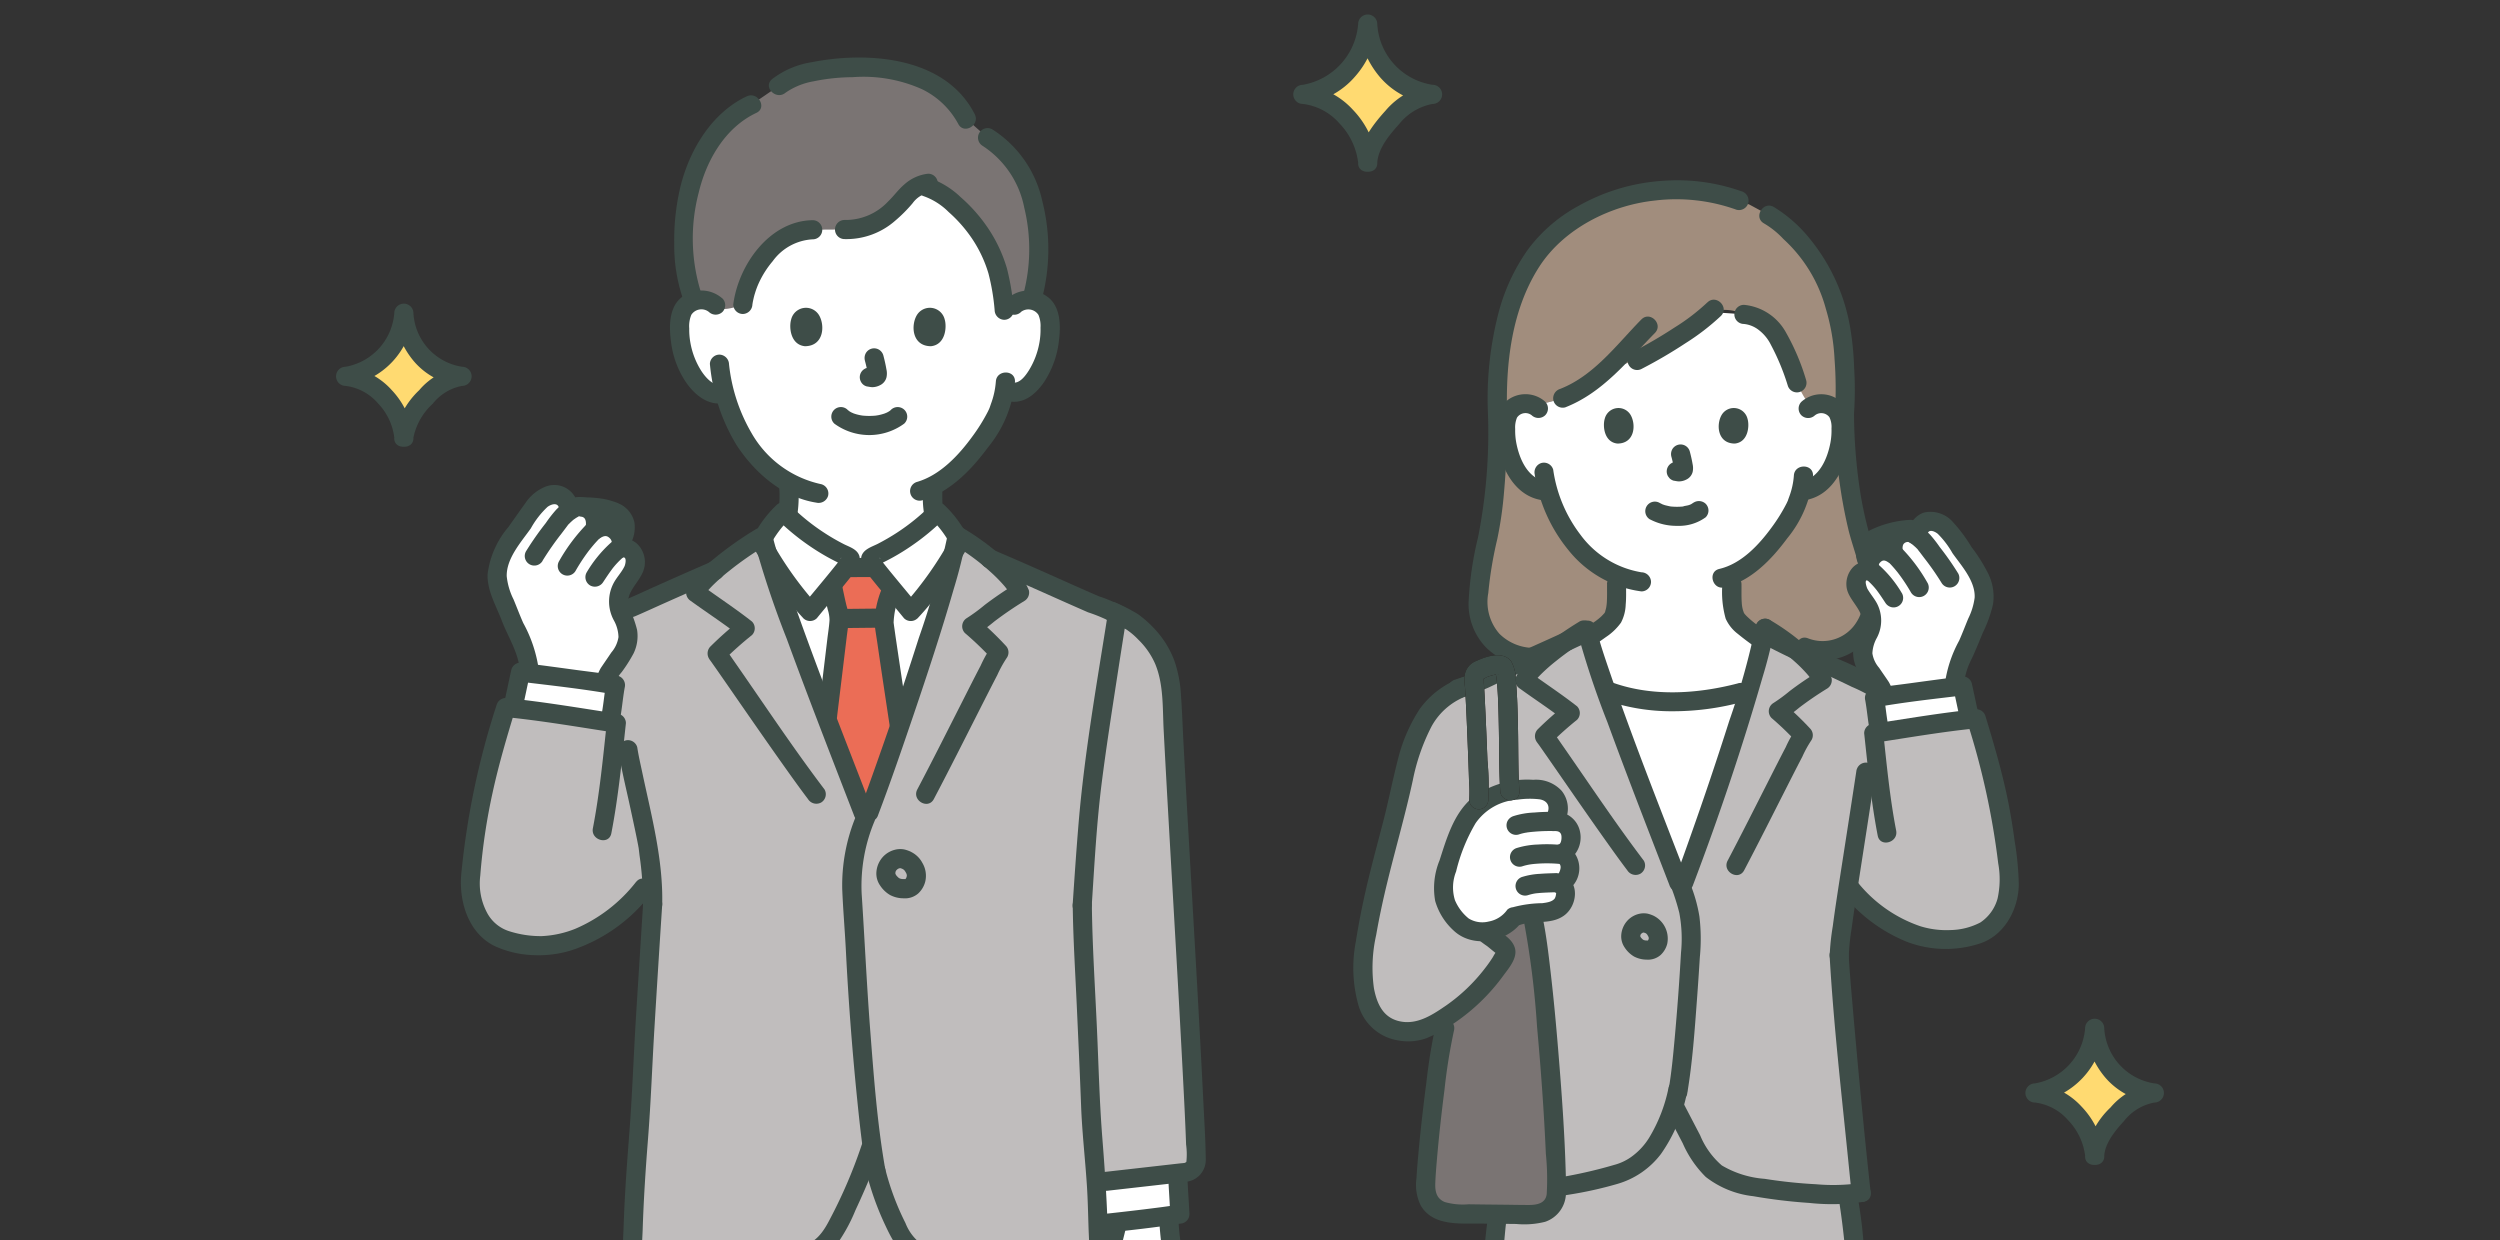 <svg xmlns="http://www.w3.org/2000/svg" xmlns:xlink="http://www.w3.org/1999/xlink" width="256" height="127" viewBox="0 0 256 127"><rect x="0" y="0" width="256" height="127" fill="#333333" stroke="none"/><defs><clipPath id="a"><rect width="256" height="127" transform="translate(932 614)" fill="none" stroke="#707070" stroke-width="1"/></clipPath><clipPath id="b"><rect width="197.95" height="130.788" transform="translate(0)" fill="#3e4d48" stroke="#707070" stroke-width="1"/></clipPath></defs><g transform="translate(-932 -614)" clip-path="url(#a)"><g transform="translate(961.025 610.212)" clip-path="url(#b)"><g transform="translate(5.382 -0.045)"><path d="M10.637,85.977a7.317,7.317,0,0,1,2.125-4A5.813,5.813,0,0,1,16.6,79.71a6.032,6.032,0,0,1-4.088-2.057,7.8,7.8,0,0,1-1.875-4.4,7.38,7.38,0,0,1-1.843,4.265,6.291,6.291,0,0,1-4.121,2.2A5.983,5.983,0,0,1,8.71,81.817,7.275,7.275,0,0,1,10.637,85.977Z" transform="translate(-3.694 -37.341)" fill="#ffda71"/><path d="M10.6,84.955a6.469,6.469,0,0,1,1.979-3.461,5.026,5.026,0,0,1,3-1.827.979.979,0,0,0,0-1.959A5.893,5.893,0,0,1,10.6,72.226a.979.979,0,1,0-1.959,0,6.06,6.06,0,0,1-4.984,5.482.979.979,0,0,0,0,1.959A5.249,5.249,0,0,1,7,81.486a6.124,6.124,0,0,1,1.64,3.47c.075,1.253,2.035,1.262,1.959,0A8.267,8.267,0,0,0,8.382,80.1a7.261,7.261,0,0,0-4.73-2.391v1.959A8.051,8.051,0,0,0,10.6,72.226H8.637a8.642,8.642,0,0,0,2.034,4.946,7.277,7.277,0,0,0,4.909,2.5V77.709a6.966,6.966,0,0,0-4.39,2.4,8.451,8.451,0,0,0-2.552,4.848C8.55,86.214,10.51,86.21,10.6,84.955Z" transform="translate(-2.673 -36.319)" fill="#3e4d48"/><path d="M364.046,235.814a7.5,7.5,0,0,1,2.178-4.1,5.948,5.948,0,0,1,3.935-2.328,6.18,6.18,0,0,1-4.191-2.11,8,8,0,0,1-1.922-4.515,7.565,7.565,0,0,1-1.89,4.372,6.449,6.449,0,0,1-4.224,2.253,6.132,6.132,0,0,1,4.139,2.157A7.466,7.466,0,0,1,364.046,235.814Z" transform="translate(-183.953 -113.635)" fill="#ffda71"/><path d="M364,234.793c.091-1.342,1.168-2.609,2.03-3.559a5.177,5.177,0,0,1,3.1-1.886.979.979,0,1,0,0-1.959A6.066,6.066,0,0,1,364,221.744a.979.979,0,1,0-1.959,0,6.235,6.235,0,0,1-5.134,5.645.979.979,0,0,0,0,1.959,5.352,5.352,0,0,1,3.376,1.793,6.361,6.361,0,0,1,1.758,3.651c.075,1.253,2.034,1.262,1.959,0a8.479,8.479,0,0,0-2.332-5.037,7.4,7.4,0,0,0-4.762-2.367v1.959a8.227,8.227,0,0,0,7.093-7.6h-1.959a8.827,8.827,0,0,0,2.082,5.059,7.434,7.434,0,0,0,5.01,2.547v-1.959a7.124,7.124,0,0,0-4.489,2.459,8.6,8.6,0,0,0-2.6,4.946C361.96,236.052,363.919,236.046,364,234.793Z" transform="translate(-182.932 -112.615)" fill="#3e4d48"/><path d="M211.48,16.107c.055-1.382,1.062-2.964,2.367-4.45a6.47,6.47,0,0,1,4.275-2.529,6.715,6.715,0,0,1-4.554-2.292A8.689,8.689,0,0,1,211.48,1.93a8.218,8.218,0,0,1-2.053,4.75,7,7,0,0,1-4.589,2.449,6.664,6.664,0,0,1,4.5,2.344A8.118,8.118,0,0,1,211.48,16.107Z" transform="translate(-105.833 4.37)" fill="#ffda71"/><path d="M211.439,15.084c.1-1.477,1.273-2.869,2.219-3.914A5.722,5.722,0,0,1,217.1,9.084a.979.979,0,0,0,0-1.959,6.674,6.674,0,0,1-5.662-6.22.979.979,0,0,0-1.959,0,6.862,6.862,0,0,1-5.662,6.22.979.979,0,0,0,0,1.959,5.906,5.906,0,0,1,3.733,1.979,6.99,6.99,0,0,1,1.929,4.021c.073,1.253,2.033,1.262,1.959,0a9.109,9.109,0,0,0-2.5-5.407,7.942,7.942,0,0,0-5.119-2.552V9.084a8.207,8.207,0,0,0,5.348-2.811A9.162,9.162,0,0,0,211.439.907H209.48a9.5,9.5,0,0,0,2.247,5.447A7.977,7.977,0,0,0,217.1,9.084V7.125a7.653,7.653,0,0,0-4.828,2.659c-1.335,1.473-2.659,3.248-2.791,5.3C209.4,16.343,211.355,16.338,211.439,15.084Z" transform="translate(-104.812 5.393)" fill="#3e4d48"/><path d="M295.191,406.574c.2.3.41.614.647.964.023.434-.055.772-.257.9-.608.375-.6,1.035-3,.708-2.547-.347-5.17-2.176-8.574-5.047a.146.146,0,0,0-.052-.028c-.014-3.036.125-5.664,0-9.127-.276-7.465-.678-16.679-.677-24.215v-8.053c4.271,0,8.48-.08,11.757-.252a.153.153,0,0,0,0,.041c1.189,9.452-.77,18.973-1.946,28.427-.451,3.624-.245,11.833,1.169,14.119A17.02,17.02,0,0,0,295.191,406.574Z" transform="translate(-145.86 -184.898)" fill="#fff"/><path d="M257.771,406.363c.318-.452.6-.893.872-1.364,1.414-2.285,1.547-10.494,1.1-14.119-1.175-9.454-3.134-18.974-1.946-28.427l0-.049c3.51.168,7.821.256,12.076.26v8.053c0,7.537-.4,16.749-.677,24.215-.135,3.657-.171,6.084-.261,9.264-3.343,2.808-5.93,4.6-8.446,4.938-2.394.327-2.39-.333-3-.708-.279-.172-.322-.754-.185-1.435C257.473,406.776,257.626,406.568,257.771,406.363Z" transform="translate(-132.569 -184.89)" fill="#fff"/><path d="M275.392,153.27a21.37,21.37,0,0,1-7.079-1.142l-.07-.028c2.458,6.965,6.3,16.725,7.7,20.366.9-2.239,4.641-12.8,6.912-20.363l-.826.221a28.857,28.857,0,0,1-6.579.946Z" transform="translate(-138.187 -77.577)" fill="#fff"/><path d="M281.1,84.631A45.209,45.209,0,0,1,279,70.425a48.484,48.484,0,0,0-.094-6.536c-.3-4.194-2.174-8.877-4.872-11.48a11.017,11.017,0,0,0-2.775-2.34l-1.988-1.077-1.059-.408a17.354,17.354,0,0,0-6.911-1.07,19.191,19.191,0,0,0-12.33,4.82c-3.535,3.385-5.779,9.568-5.5,18.093a58.154,58.154,0,0,1-1.135,13.241,31.876,31.876,0,0,0-.853,6.415c-.024,2.9,2.895,6.073,7.2,5.093l.854-.027c1.443-.748,5.372-2.889,5.828-4.02a9.8,9.8,0,0,0,.3-3.286s-.023-.4-.052-.9a11.851,11.851,0,0,1-4.276-3.361,14.006,14.006,0,0,1-2.669-5.209l-.526-.081a3.461,3.461,0,0,1-1.616-.727,5.226,5.226,0,0,1-1.353-1.776,8.237,8.237,0,0,1-.84-4.365,2.746,2.746,0,0,1,.288-1.105,1.943,1.943,0,0,1,1.4-.93,2.09,2.09,0,0,1,1.049.119,12.5,12.5,0,0,0,7.743-3.809c1.592-.363,2.949-.747,2.949-.747a40.47,40.47,0,0,0,7.556-4.942,4.435,4.435,0,0,1,3.385.225,4.628,4.628,0,0,1,3.612,2.629,25.417,25.417,0,0,1,1.822,4.4l1.041,2.71.112-.1a2.06,2.06,0,0,1,1.647-.482,1.943,1.943,0,0,1,1.4.93,2.747,2.747,0,0,1,.288,1.105,8.233,8.233,0,0,1-.84,4.365,5.225,5.225,0,0,1-1.353,1.776,3.459,3.459,0,0,1-1.616.727l-.276.043c-.132.5-.281.913-.354,1.135-.485,1.315-3.268,5.971-6.725,7.444.008.548.015.93.015.93a9.808,9.808,0,0,0,.3,3.286c.352.87,2.549,2.34,4.145,3.312l3.063-.1c3.85,1.485,6.974-1.966,6.95-4.863a15.125,15.125,0,0,0-.826-4.85Z" transform="translate(-124.533 -24.209)" fill="#a18d7d"/><path d="M251.955,108.435c.2-.09,5.8-2.924,6.353-4.285a9.8,9.8,0,0,0,.3-3.286s-.023-.4-.052-.9a11.851,11.851,0,0,1-4.276-3.361,14.006,14.006,0,0,1-2.669-5.209l-.526-.081a3.461,3.461,0,0,1-1.616-.727,5.226,5.226,0,0,1-1.353-1.776,8.237,8.237,0,0,1-.84-4.365,2.747,2.747,0,0,1,.288-1.105,1.943,1.943,0,0,1,1.4-.93,2.09,2.09,0,0,1,1.049.119,12.5,12.5,0,0,0,7.743-3.809c1.592-.363,2.949-.747,2.949-.747a40.471,40.471,0,0,0,7.556-4.942c1.72.089,3.385.225,3.385.225a4.628,4.628,0,0,1,3.612,2.629,25.419,25.419,0,0,1,1.822,4.4s.935,2.151,1.461,2.241c.072-.066-.309.367-.309.367a2.06,2.06,0,0,1,1.647-.482,1.943,1.943,0,0,1,1.4.93,2.746,2.746,0,0,1,.288,1.105,8.237,8.237,0,0,1-.839,4.365,5.234,5.234,0,0,1-1.354,1.776,3.46,3.46,0,0,1-1.616.727l-.276.043c-.132.5-.281.913-.354,1.135-.485,1.315-3.268,5.971-6.725,7.444.008.548.015.93.015.93a9.81,9.81,0,0,0,.3,3.286c.551,1.361,5.626,4.2,5.828,4.285,0,0-3.3,7.918-12.006,7.918S251.955,108.435,251.955,108.435Z" transform="translate(-127.475 -37.23)" fill="#fff"/><path d="M311.959,93.315a51.529,51.529,0,0,0,1.406,11.932c.317,1.251.756,2.465,1.082,3.713.481,1.838.826,3.936-.24,5.627a4.087,4.087,0,0,1-5.018,1.7c-1.185-.435-1.7,1.457-.521,1.889a5.907,5.907,0,0,0,6.054-1.191,6.582,6.582,0,0,0,2.111-5.4,25.3,25.3,0,0,0-1.251-5.657,38.9,38.9,0,0,1-1.009-4.485,54.507,54.507,0,0,1-.655-8.129.98.98,0,0,0-1.959,0Z" transform="translate(-158.475 -47.098)" fill="#3e4d48"/><path d="M241.476,93.314a55.2,55.2,0,0,1-1.012,12.621,34.739,34.739,0,0,0-.958,6.407,6.394,6.394,0,0,0,1.812,4.927,7.048,7.048,0,0,0,6.611,1.74c1.232-.264.711-2.155-.521-1.889a5.01,5.01,0,0,1-4.756-1.288,4.956,4.956,0,0,1-1.142-4.184,39.675,39.675,0,0,1,.92-5.519,39.232,39.232,0,0,0,.7-4.906c.235-2.629.309-5.27.311-7.909a.98.98,0,0,0-1.959,0Z" transform="translate(-123.515 -47.097)" fill="#3e4d48"/><path d="M309.694,92.335a1.043,1.043,0,0,1,1.472.2,2.25,2.25,0,0,1,.214,1.145,6.861,6.861,0,0,1-.1,1.413c-.306,1.678-1.151,3.7-3.018,4.031a.988.988,0,0,0-.686,1.2,1,1,0,0,0,1.2.686c2.916-.523,4.31-3.811,4.527-6.454.114-1.371-.008-2.919-1.192-3.8a3.054,3.054,0,0,0-3.813.2.987.987,0,0,0,0,1.385,1,1,0,0,0,1.385,0Z" transform="translate(-158.242 -45.98)" fill="#3e4d48"/><path d="M298.821,106.249a7.72,7.72,0,0,1-.45,2.078c-.031.093-.239.637-.105.335-.065.147-.133.294-.2.435a17.662,17.662,0,0,1-1.522,2.446c-1.315,1.8-3.1,3.717-5.355,4.245-1.224.288-.707,2.177.521,1.889,2.729-.641,4.845-2.87,6.451-5.044a11.727,11.727,0,0,0,2.623-6.384C300.832,104.988,298.87,104.99,298.821,106.249Z" transform="translate(-149.537 -53.698)" fill="#3e4d48"/><path d="M250.28,90.947a3.055,3.055,0,0,0-3.813-.2c-1.185.882-1.306,2.436-1.192,3.8.219,2.645,1.612,5.931,4.527,6.454a1.007,1.007,0,0,0,1.2-.686.988.988,0,0,0-.686-1.2c-1.867-.335-2.712-2.351-3.018-4.031a6.826,6.826,0,0,1-.1-1.333,2.637,2.637,0,0,1,.183-1.17,1.034,1.034,0,0,1,1.505-.249,1.006,1.006,0,0,0,1.385,0,.987.987,0,0,0,0-1.385Z" transform="translate(-126.45 -45.977)" fill="#3e4d48"/><path d="M253.295,105.731a16.066,16.066,0,0,0,3.428,7.689,11.489,11.489,0,0,0,7.5,4.256.986.986,0,0,0,.979-.979,1,1,0,0,0-.979-.979,9.724,9.724,0,0,1-6.238-3.833,14.269,14.269,0,0,1-2.8-6.675.988.988,0,0,0-1.2-.686,1,1,0,0,0-.686,1.205Z" transform="translate(-130.544 -53.282)" fill="#3e4d48"/><path d="M302.426,79.238a22.914,22.914,0,0,0-2.057-4.88,5.491,5.491,0,0,0-4.322-2.865.979.979,0,1,0,0,1.959,2.951,2.951,0,0,1,1.554.645,4.309,4.309,0,0,1,1.212,1.5,23.556,23.556,0,0,1,1.723,4.163.98.98,0,0,0,1.889-.521Z" transform="translate(-151.875 -36.445)" fill="#3e4d48"/><path d="M269.483,46.583a19.677,19.677,0,0,0-8.031-1.082,20.222,20.222,0,0,0-8.723,2.6,15.829,15.829,0,0,0-5.086,4.378,19.9,19.9,0,0,0-3.076,6.633,34.959,34.959,0,0,0-1.059,10.256c.038,1.258,2,1.263,1.959,0-.157-5.115.453-10.627,3.273-15.035,2.515-3.928,7.31-6.329,11.868-6.81a18.246,18.246,0,0,1,8.354.944.987.987,0,0,0,1.2-.686,1,1,0,0,0-.686-1.205Z" transform="translate(-125.547 -23.155)" fill="#3e4d48"/><path d="M309.979,72.073a36.5,36.5,0,0,0,.015-4.7,30.767,30.767,0,0,0-.415-4.187,19.579,19.579,0,0,0-4.035-8.937,14.3,14.3,0,0,0-3.791-3.374c-1.1-.613-2.092,1.077-.989,1.692a8.784,8.784,0,0,1,1.988,1.6,14.91,14.91,0,0,1,4.345,7.146,21.564,21.564,0,0,1,.891,5.186,39.7,39.7,0,0,1,.031,5.572c-.1,1.257,1.857,1.25,1.959,0Z" transform="translate(-154.536 -25.856)" fill="#3e4d48"/><path d="M292.557,128.883a10.071,10.071,0,0,0,.336,3.546,4.026,4.026,0,0,0,1.224,1.546,27.651,27.651,0,0,0,3.914,2.679,13.019,13.019,0,0,0,1.141.646,1.008,1.008,0,0,0,1.34-.351.988.988,0,0,0-.351-1.34,21.66,21.66,0,0,1-2.539-1.506q-.48-.308-.949-.631-.224-.154-.444-.314l-.231-.17-.1-.072c-.12-.09.177.142-.021-.016-.253-.2-.5-.406-.735-.631-.1-.091-.188-.185-.275-.284-.036-.041-.069-.084-.1-.125.117.133.076.117.011,0-.027-.049-.055-.1-.08-.147.1.2-.018-.094-.039-.174a3.3,3.3,0,0,1-.118-.735c-.045-.637-.019-1.278-.027-1.916a.98.98,0,0,0-1.959,0Z" transform="translate(-150.592 -65.249)" fill="#3e4d48"/><path d="M261.517,128.879c-.007.577.013,1.155-.016,1.732a4.577,4.577,0,0,1-.076.7c-.027.131-.07.258-.1.388-.049.217.07-.062-.024.075-.027.039-.054.082-.077.123-.091.165.137-.142.023-.031-.1.1-.186.2-.287.3s-.221.2-.336.294c-.063.049-.126.1-.19.151.172-.135-.029.02-.093.067a32.378,32.378,0,0,1-3.9,2.365c-.361.2-.723.4-1.1.567a.987.987,0,0,0-.352,1.34,1,1,0,0,0,1.34.351,30.951,30.951,0,0,0,2.938-1.6,24.22,24.22,0,0,0,2.115-1.375,5.888,5.888,0,0,0,1.561-1.49,4.263,4.263,0,0,0,.483-1.852c.066-.7.033-1.4.042-2.1a.98.98,0,0,0-1.959,0Z" transform="translate(-131.361 -65.245)" fill="#3e4d48"/><path d="M280.9,70.694a21.1,21.1,0,0,1-3.351,2.565,49.2,49.2,0,0,1-4.333,2.532.979.979,0,1,0,.989,1.691,48.94,48.94,0,0,0,4.442-2.6,24.014,24.014,0,0,0,3.639-2.8c.9-.882-.484-2.269-1.385-1.385Z" transform="translate(-140.475 -35.893)" fill="#3e4d48"/><path d="M266.214,74.239c-2.535,2.578-4.841,5.753-8.32,7.116a1.009,1.009,0,0,0-.686,1.205.986.986,0,0,0,1.205.686c3.866-1.515,6.361-4.748,9.184-7.619.884-.9-.5-2.286-1.385-1.385Z" transform="translate(-132.541 -37.698)" fill="#3e4d48"/><path d="M266.841,181.271c.605,6.555,1.381,14.2,1.538,15.622-2.781.558-10.264-.24-12.96-1.064a6.477,6.477,0,0,1-4.065-3.7L249.184,188c-.773,2.557-2.167,5.425-4.777,6.611-3.028,1.377-13.05,2.723-15.162,2.3v-20.78a17.9,17.9,0,0,1-5.627,4,5.005,5.005,0,0,1-3.482-.036,3.886,3.886,0,0,1-2.013-1.923,11.651,11.651,0,0,1-.617-6.294c1.034-6.929,2.84-11.787,4.171-18.21a20.013,20.013,0,0,1,2.062-5.367,7.96,7.96,0,0,1,4.323-3.3l1.56-.617c2.011-1,5.789-2.639,8.549-3.909.791-.556,1.537-1.034,2.077-1.339,1.112,4.794,7.771,21.635,9.7,26.69,1.221-3.03,7.623-21.265,8.578-26.731a22.078,22.078,0,0,1,3.109,2.187c2.374,1.14,5.235,2.452,6.837,3.247a14.11,14.11,0,0,1,2.976,1.778l.462,3.207c2.676-.416,5.865-.905,8.249-1.141a70.1,70.1,0,0,1,3.253,15.043c.19,1.854.3,3.264-.766,5.052a4.34,4.34,0,0,1-2.742,2.072c-.071.025-.142.049-.214.071-4.3,1.322-9.109-.8-12.552-5.036-.324,2.284-.617,4.442-1.012,7.078C266.228,174.393,266.509,177.668,266.841,181.271Z" transform="translate(-112.204 -70.943)" fill="#c0bdbd"/><path d="M280.721,248.115q.04.218.077.431c2.6,14.707-1.044,45.251-1.292,50.019a.485.485,0,0,1-.433.456c-6.406.761-24.494.735-32.175.023a.482.482,0,0,1-.441-.457c-.259-4.828-3.976-35.343-1.383-50.041q.033-.187.068-.379s7.354-9.38,18.092-9.38S280.721,248.115,280.721,248.115Z" transform="translate(-125.898 -121.811)" fill="#c0bdbd"/><path d="M254.607,361.481c-.926,7.526.1,15.079,1.146,22.534a82.859,82.859,0,0,1,1,8.741,45.29,45.29,0,0,1-.294,7.481c-.077.579-.178,1.158-.312,1.727-.053.227-.112.453-.18.676q-.047.153-.1.3c-.012.034-.158.385-.081.216a17.3,17.3,0,0,1-2.638,3.73c-.808.958.572,2.351,1.385,1.385a24.766,24.766,0,0,0,2.788-3.82,8.632,8.632,0,0,0,.847-2.6,39.554,39.554,0,0,0,.573-7.559,62.907,62.907,0,0,0-.768-8.436c-.525-3.779-1.089-7.555-1.438-11.355a61,61,0,0,1,.029-13.027.984.984,0,0,0-.979-.979,1,1,0,0,0-.979.979Z" transform="translate(-130.362 -183.92)" fill="#211715"/><path d="M303.044,361.479c.934,7.591-.12,15.2-1.175,22.723a76.854,76.854,0,0,0-.967,8.7,46.875,46.875,0,0,0,.4,7.707,12.944,12.944,0,0,0,.833,3.364,24.223,24.223,0,0,0,2.264,3.7c.7,1.043,2.395.063,1.692-.989a31.307,31.307,0,0,1-2.152-3.449,6.222,6.222,0,0,1-.315-.928c-.136-.5-.237-1-.323-1.511a40.747,40.747,0,0,1-.446-7.286,65.95,65.95,0,0,1,.842-8.315c.521-3.714,1.059-7.428,1.384-11.166A60.14,60.14,0,0,0,305,361.479a1.01,1.01,0,0,0-.979-.979A.985.985,0,0,0,303.044,361.479Z" transform="translate(-154.84 -183.918)" fill="#211715"/><path d="M280.023,362.6c0,5.774.008,11.545-.155,17.317-.158,5.556-.415,11.108-.588,16.664-.092,2.943-.147,5.888-.239,8.83-.04,1.261,1.919,1.26,1.959,0,.167-5.275.294-10.55.5-15.824.212-5.6.421-11.2.477-16.8.034-3.395.012-6.79.011-10.186a.98.98,0,0,0-1.959,0Z" transform="translate(-143.697 -184.508)" fill="#211715"/><path d="M281.281,362.6c0,5.774-.008,11.545.155,17.317.158,5.563.508,11.129.569,16.695.034,3.067-.1,6.132-.009,9.2.038,1.258,2,1.263,1.959,0-.082-2.707.014-5.413.014-8.121s-.14-5.4-.242-8.1c-.213-5.6-.421-11.2-.477-16.8-.034-3.395-.012-6.79-.011-10.186a.98.98,0,0,0-1.959,0Z" transform="translate(-144.84 -184.508)" fill="#211715"/><path d="M243.169,256.608a80.674,80.674,0,0,0-1.018,14.1c-.009,5.331.235,10.662.583,15.981.3,4.6.69,9.19,1.113,13.779q.22,2.351.434,4.7.073.793.132,1.587c.013.179.018.359.035.539a1.542,1.542,0,0,0,1.524,1.446c4.772.5,9.629.494,14.421.524,5.021.032,10.06.005,15.072-.33.86-.057,1.721-.12,2.577-.227a1.518,1.518,0,0,0,1.412-1.436c.019-.2.023-.389.038-.584.089-1.224.206-2.449.317-3.673.381-4.184.753-8.369,1.058-12.559.383-5.276.678-10.56.776-15.849a108.723,108.723,0,0,0-.52-14.754q-.2-1.653-.49-3.29a.988.988,0,0,0-1.2-.686,1,1,0,0,0-.686,1.205,78.88,78.88,0,0,1,.97,13.64c.017,5.173-.2,10.346-.523,15.508-.28,4.522-.646,9.038-1.05,13.551-.144,1.611-.294,3.222-.437,4.834-.049.562-.1,1.123-.143,1.686q-.024.294-.044.585a.847.847,0,0,0-.017.266c.049.122-.289.375.224-.157.338-.35.225-.236-.042-.207a132.7,132.7,0,0,1-13.391.518c-5.066.029-10.142-.028-15.2-.306q-.705-.039-1.41-.086a12.253,12.253,0,0,0-1.5-.114.954.954,0,0,0-.213-.019c1.2-.634.35.8.429.392a1.191,1.191,0,0,0-.018-.269c-.015-.216-.032-.433-.049-.649-.106-1.314-.234-2.626-.356-3.939-.388-4.163-.761-8.322-1.067-12.488-.376-5.125-.666-10.259-.765-15.4a107.93,107.93,0,0,1,.49-14.451c.11-.954.252-1.884.424-2.845a1.007,1.007,0,0,0-.686-1.2.988.988,0,0,0-1.2.686Z" transform="translate(-124.868 -130.512)" fill="#3e4d48"/><path d="M280.821,150.391c-4.234,1.114-9.034,1.412-13.192-.2a.987.987,0,0,0-1.2.686,1,1,0,0,0,.686,1.2,20.56,20.56,0,0,0,7.055,1.175,27.082,27.082,0,0,0,7.178-.979.98.98,0,0,0-.521-1.889Z" transform="translate(-137.243 -76.587)" fill="#3e4d48"/><path d="M300.82,140.679c1.986,1.05,4.036,1.982,6.069,2.938.963.453,1.928.9,2.886,1.371a16.309,16.309,0,0,1,3.343,1.9c.965.8,2.359-.582,1.385-1.385a29.811,29.811,0,0,0-6.464-3.5c-2.086-.979-4.191-1.935-6.229-3.013-1.114-.588-2.106,1.1-.989,1.691Z" transform="translate(-154.561 -70.825)" fill="#3e4d48"/><path d="M313.872,184.5a30.584,30.584,0,0,1-.348,11.463A66.372,66.372,0,0,0,313,211.171" transform="translate(-160.909 -94.11)" fill="none"/><path d="M247.419,184.5a30.573,30.573,0,0,0,.349,11.463,66.372,66.372,0,0,1,.525,15.208" transform="translate(-127.366 -94.11)" fill="none"/><path d="M247.927,139.016c-2.163,1.022-4.356,1.978-6.534,2.965-.953.431-1.906.865-2.847,1.322a26.642,26.642,0,0,1-2.668.987c-1.184.411-.675,2.3.521,1.889a28.564,28.564,0,0,0,2.9-1.07c.969-.46,1.938-.92,2.915-1.363,2.233-1.013,4.482-1.992,6.7-3.04,1.139-.539.147-2.228-.989-1.692Z" transform="translate(-121.329 -70.847)" fill="#3e4d48"/><path d="M260.067,234.524a16,16,0,0,1-1.977,5.084,6.811,6.811,0,0,1-1.892,2.01,5.362,5.362,0,0,1-1.7.781,46.906,46.906,0,0,1-9.689,1.771c-.821.08-1.645.147-2.469.169-.314.009-.629.013-.943,0-.115,0-.229-.013-.343-.02-.327-.018.095.026-.135-.017-1.232-.23-1.761,1.657-.521,1.889a14.3,14.3,0,0,0,3.8-.009c1.886-.161,3.766-.416,5.632-.731a39.532,39.532,0,0,0,4.977-1.1,8.588,8.588,0,0,0,4.494-3.082,16.4,16.4,0,0,0,2.649-6.227c.287-1.224-1.6-1.75-1.889-.521Z" transform="translate(-123.62 -119.278)" fill="#3e4d48"/><path d="M243.778,207.627c-.276,4.885-2,22-2.248,24.228" transform="translate(-124.556 -105.911)" fill="none"/><path d="M238.5,153.3c.282,3.5,1.035,10.382,2.039,17.055.51,3.385,1.166,6.043,1.691,9.553" transform="translate(-123.01 -78.189)" fill="none"/><path d="M314.983,206.644c.4,6.971,1.2,13.933,1.9,20.878.113,1.117.224,2.234.346,3.35a1.009,1.009,0,0,0,.979.979.986.986,0,0,0,.979-.979c-.713-6.492-1.322-13-1.885-19.506-.136-1.573-.273-3.146-.363-4.722-.072-1.253-2.031-1.262-1.959,0Z" transform="translate(-162.036 -104.928)" fill="#3e4d48"/><path d="M317.745,167.916c-.567,3.761-1.157,7.519-1.739,11.278-.245,1.591-.49,3.183-.7,4.779a24.126,24.126,0,0,0-.316,3.024.98.98,0,0,0,1.959,0,22.016,22.016,0,0,1,.283-2.775c.213-1.567.454-3.125.7-4.685.573-3.7,1.154-7.4,1.711-11.1a1.011,1.011,0,0,0-.686-1.2.986.986,0,0,0-1.2.686Z" transform="translate(-162.038 -85.281)" fill="#3e4d48"/><path d="M240.277,464.327a3.648,3.648,0,0,1-.655-1.648,5.657,5.657,0,0,1,.866-3.473,25.988,25.988,0,0,1,2.756-3.824c1.639-1.922,2.775-3.368,4.126-4.917.766-.879,1.356-1.526,2.1-2.385-1.059,1.028-1.573,3.367-.965,3.741a4.716,4.716,0,0,0,2.253.386c3.129.054,7.584-3.16,9.32-4.725.119-.106.339.043.343.213.016,2.016.185,2.887.175,5.114a5.13,5.13,0,0,1-.387,1.724c-.5,1.342-1.968,1.989-3.149,2.8-3.073,2.1-5.426,5.583-8.646,7.452-1.861,1.08-3.607,1.714-5.689,1.172A4.329,4.329,0,0,1,240.277,464.327Z" transform="translate(-123.573 -228.285)" fill="#7a7473"/><path d="M240.086,462.83c-.9-1.33-.53-2.816.211-4.132a26.05,26.05,0,0,1,2.914-3.993c1.964-2.319,3.925-4.635,5.909-6.935.815-.944-.494-2.3-1.385-1.385a5.511,5.511,0,0,0-1.511,3.666,1.836,1.836,0,0,0,.691,1.573c.092.066.143.105.018,0,.049.04.1.083.144.124a4.671,4.671,0,0,0,.47.383,4.893,4.893,0,0,0,3.593.267,11.662,11.662,0,0,0,3.706-1.56,39.953,39.953,0,0,0,4.883-3.669l-.432.252.1-.034h-.521l.111.038-.432-.252.089.089-.252-.432a5.8,5.8,0,0,1,.041,1.28c.019.406.045.811.067,1.217a13.56,13.56,0,0,1,.034,2.874,3.173,3.173,0,0,1-1.326,2.181c-.723.526-1.515.946-2.23,1.485-3.155,2.377-5.457,5.8-9.06,7.578-1.8.884-4.463,1.2-5.834-.619a1.011,1.011,0,0,0-1.34-.351.986.986,0,0,0-.351,1.34,5.893,5.893,0,0,0,5.142,2.3,10.61,10.61,0,0,0,5.363-2.165c2.985-2.142,5.142-5.246,8.27-7.2a9.838,9.838,0,0,0,2.07-1.542,5.085,5.085,0,0,0,1.206-2.59,27.219,27.219,0,0,0-.078-5.312,1.975,1.975,0,0,0-.333-1.424,1.182,1.182,0,0,0-1.374-.294,6.449,6.449,0,0,0-1.224.959c-.418.343-.838.681-1.268,1.009a16.98,16.98,0,0,1-4.349,2.621,7.24,7.24,0,0,1-2.418.461,3.749,3.749,0,0,1-.471-.021c.023,0-.323-.1-.217-.058.133.058-.256-.164-.1-.057.114.079-.094-.085-.123-.111-.064-.056-.127-.112-.193-.166s-.447-.4-.23-.15c-.075-.086.18.186.14.18s-.017-.088-.017-.086a3.364,3.364,0,0,1,.018-.428,3.633,3.633,0,0,1,.917-1.968l-1.385-1.385c-2.233,2.588-4.478,5.163-6.645,7.809-2.089,2.55-4.94,6.317-2.7,9.626C239.1,464.856,240.8,463.877,240.086,462.83Z" transform="translate(-122.539 -227.282)" fill="#211715"/><path d="M304.025,464.327a3.652,3.652,0,0,0,.655-1.648,5.654,5.654,0,0,0-.866-3.473,25.982,25.982,0,0,0-2.756-3.824c-1.639-1.922-2.775-3.368-4.125-4.917-.766-.879-1.357-1.526-2.1-2.385,1.059,1.028,1.574,3.367.965,3.741a4.715,4.715,0,0,1-2.253.386c-3.129.054-7.584-3.16-9.32-4.725-.118-.106-.339.043-.343.213-.016,2.016-.185,2.887-.175,5.114a5.142,5.142,0,0,0,.387,1.724c.5,1.342,1.968,1.989,3.149,2.8,3.073,2.1,5.426,5.583,8.646,7.452,1.861,1.08,3.607,1.714,5.689,1.172A4.332,4.332,0,0,0,304.025,464.327Z" transform="translate(-146.079 -228.285)" fill="#7a7473"/><path d="M303.852,463.814c2.242-3.308-.606-7.077-2.7-9.626-2.169-2.645-4.411-5.22-6.645-7.809l-1.385,1.385A3.609,3.609,0,0,1,294,449.52c.049.22,0,.49.061.7-.045-.152.049.023-.015.031.164-.02-.343-.5.245-.278-.057-.022-.328.242-.36.268-.106.088-.2.186-.311.273.045-.037.1-.025-.055.023-.034.011-.169.071.016,0a1.051,1.051,0,0,1-.176.053,5.721,5.721,0,0,1-1.984-.125,12.186,12.186,0,0,1-4.114-2.025c-.828-.572-1.621-1.19-2.4-1.826-.728-.594-1.709-1.714-2.645-.78-.614.615-.384,1.883-.428,2.693-.045.833-.1,1.668-.11,2.5a7.075,7.075,0,0,0,.531,3.036,4.9,4.9,0,0,0,1.724,1.959c.695.505,1.455.913,2.148,1.42a20.726,20.726,0,0,1,2,1.729c1.371,1.307,2.653,2.71,4.114,3.918a12.358,12.358,0,0,0,5.719,2.935,6.039,6.039,0,0,0,5.892-2.211.986.986,0,0,0-.352-1.34,1,1,0,0,0-1.34.351c-1.179,1.564-3.454,1.558-5.121.933a14.816,14.816,0,0,1-4.863-3.352c-1.414-1.35-2.737-2.8-4.261-4.034a24.736,24.736,0,0,0-2.3-1.6,3.611,3.611,0,0,1-1.665-1.714,8.439,8.439,0,0,1-.23-3.321c.022-.459.052-.918.076-1.377a7.158,7.158,0,0,1,.053-1.531l-.252.432.089-.089-.432.252.111-.038h-.521l.1.034-.432-.252c2.392,2.012,5.008,4.286,8.1,5.114a5.658,5.658,0,0,0,3.869-.021,4.8,4.8,0,0,0,.806-.617c.039-.032-.143.112.016,0a1.558,1.558,0,0,0,.667-1.058,5.2,5.2,0,0,0-1.461-4.2c-.89-.913-2.2.441-1.385,1.385,1.985,2.3,3.946,4.617,5.909,6.935a25.973,25.973,0,0,1,2.914,3.993c.74,1.317,1.114,2.8.212,4.132C301.451,463.872,303.147,464.853,303.852,463.814Z" transform="translate(-145.061 -227.277)" fill="#211715"/><path d="M274.769,199a3.257,3.257,0,0,0-.64-.232,2.1,2.1,0,0,0-.949.029,2.351,2.351,0,0,0-1.171.718,2.449,2.449,0,0,0-.6,1.469,2,2,0,0,0,.348,1.239,2.9,2.9,0,0,0,.965.93,2.8,2.8,0,0,0,1.282.318,1.963,1.963,0,0,0,1.434-.471,2.357,2.357,0,0,0,.682-1.15,2.62,2.62,0,0,0-1.355-2.851,1.062,1.062,0,0,0-.755-.1,1,1,0,0,0-.588.45.988.988,0,0,0-.1.755.951.951,0,0,0,.45.588,1.561,1.561,0,0,1,.309.185l-.2-.153a1.645,1.645,0,0,1,.245.248l-.153-.2a2.387,2.387,0,0,1,.291.508l-.1-.234a1.473,1.473,0,0,1,.095.348l-.035-.26a1.351,1.351,0,0,1-.006.311l.035-.26a1.567,1.567,0,0,1-.1.352l.1-.234a1.7,1.7,0,0,1-.2.343l.153-.2a1.276,1.276,0,0,1-.189.193l.2-.153a.943.943,0,0,1-.153.094l.234-.1a.887.887,0,0,1-.219.055l.261-.035a2.527,2.527,0,0,1-.617-.012l.26.035a1.656,1.656,0,0,1-.37-.092l.234.1a1.588,1.588,0,0,1-.338-.2l.2.153a2.073,2.073,0,0,1-.353-.359l.153.2a1.814,1.814,0,0,1-.208-.348l.1.234a.957.957,0,0,1-.065-.23l.035.261a1.522,1.522,0,0,1,0-.343l-.035.26a1.451,1.451,0,0,1,.093-.355l-.1.234a1.469,1.469,0,0,1,.158-.27l-.153.2a1.6,1.6,0,0,1,.282-.282l-.2.153a1.631,1.631,0,0,1,.314-.181l-.234.1a1.537,1.537,0,0,1,.352-.095l-.26.035a1.043,1.043,0,0,1,.231,0l-.261-.035a1.845,1.845,0,0,1,.413.126l-.234-.1.03.013a1.075,1.075,0,0,0,.755.1.979.979,0,0,0,.686-1.2.942.942,0,0,0-.45-.594Z" transform="translate(-139.802 -101.372)" fill="#3e4d48"/><path d="M280.939,189.894a21.989,21.989,0,0,1,1.262,3.649,14.335,14.335,0,0,1,.175,4.065q-.251,4.436-.655,8.864c-.157,1.714-.318,3.435-.609,5.134a1.008,1.008,0,0,0,.686,1.2.987.987,0,0,0,1.2-.686c.554-3.243.777-6.551,1.021-9.829q.156-2.1.285-4.208a19.411,19.411,0,0,0-.042-4.158,15.421,15.421,0,0,0-.735-2.809c-.131-.37-.274-.735-.425-1.1q-.1-.245-.208-.49c-.024-.058-.192-.45-.072-.163a1.012,1.012,0,0,0-1.2-.686.985.985,0,0,0-.686,1.2Z" transform="translate(-144.647 -96.232)" fill="#3e4d48"/><path d="M296.865,138.922a20.8,20.8,0,0,1,3.481,2.527,14.839,14.839,0,0,1,1.339,1.339,4.591,4.591,0,0,1,.4.525c.049.075.094.152.137.231.11.2.016,0,.059.137l.45-1.106a34.139,34.139,0,0,0-2.826,1.929,16.861,16.861,0,0,1-1.675,1.233.986.986,0,0,0-.2,1.538,30.847,30.847,0,0,1,2.555,2.455l-.153-1.187a11.5,11.5,0,0,0-.939,1.7c-.588,1.126-1.16,2.257-1.734,3.388-1.4,2.755-2.785,5.517-4.225,8.25-.588,1.115,1.1,2.106,1.692.989,1.44-2.734,2.827-5.5,4.225-8.25.574-1.131,1.147-2.264,1.734-3.388a11.473,11.473,0,0,1,.939-1.7.984.984,0,0,0-.153-1.187,30.761,30.761,0,0,0-2.555-2.455l-.2,1.538a16.817,16.817,0,0,0,1.675-1.233,34.129,34.129,0,0,1,2.826-1.929,1,1,0,0,0,.45-1.106,7.5,7.5,0,0,0-2.306-2.977,23.164,23.164,0,0,0-4.011-2.954A.98.98,0,0,0,296.865,138.922Z" transform="translate(-151.031 -69.919)" fill="#3e4d48"/><path d="M255.819,137.577a33.263,33.263,0,0,0-3.889,2.746,7.42,7.42,0,0,0-2.645,3.014,1.006,1.006,0,0,0,.45,1.106c1.466,1.062,3.085,2.116,4.462,3.192v-1.385a33.831,33.831,0,0,0-2.656,2.368,1.02,1.02,0,0,0,0,1.385c-.289-.368.085.127.168.245q.294.417.585.837.895,1.285,1.784,2.572c1.5,2.166,3,4.331,4.53,6.478.694.977,1.392,1.952,2.116,2.907a1.011,1.011,0,0,0,1.34.351.986.986,0,0,0,.351-1.34c-2.908-3.834-5.577-7.854-8.325-11.8-.381-.548-.753-1.107-1.166-1.632V150a33.983,33.983,0,0,1,2.655-2.367.984.984,0,0,0,0-1.385c-1.571-1.229-3.243-2.328-4.858-3.5l.45,1.106q.049-.147-.017.027c.025-.049.053-.1.083-.15.056-.08.1-.164.165-.241s.339-.377.49-.525a18.4,18.4,0,0,1,1.551-1.364,29.926,29.926,0,0,1,3.365-2.337.98.98,0,0,0-.989-1.691Z" transform="translate(-128.497 -70.091)" fill="#3e4d48"/><path d="M262.241,138.717a88.009,88.009,0,0,0,3.059,9.194c1.429,3.906,2.917,7.792,4.416,11.673q.965,2.5,1.932,5a1.007,1.007,0,0,0,1.2.686.987.987,0,0,0,.686-1.2c-2.73-7.093-5.554-14.159-8.013-21.352-.508-1.487-1.021-2.984-1.395-4.512-.3-1.224-2.189-.706-1.889.521Z" transform="translate(-135.108 -70.125)" fill="#3e4d48"/><path d="M290.859,137.821a77.123,77.123,0,0,1-2.716,9.759q-1.885,5.93-3.967,11.794c-.526,1.492-1.056,2.982-1.616,4.46a.988.988,0,0,0,.686,1.205,1,1,0,0,0,1.2-.686c2.64-6.962,5.037-14.067,7.1-21.22a46.972,46.972,0,0,0,1.2-4.794,1.007,1.007,0,0,0-.686-1.2.988.988,0,0,0-1.2.686Z" transform="translate(-145.476 -69.923)" fill="#3e4d48"/><path d="M231.867,229.119a2.416,2.416,0,0,1-1.354-2.319,135.286,135.286,0,0,1,1.959-16.291s.119-.495.3-1.239a17.518,17.518,0,0,0,3.281-2.758,18.711,18.711,0,0,0,2.31-2.976c.376-.618.565-.793.1-1.327a20.789,20.789,0,0,0-1.938-1.495l-.1-.091a3.777,3.777,0,0,0,3.036-1.42l.284-.131a6.067,6.067,0,0,1,1.654-.277l.084.384c1.211,5.562,2.495,23.813,2.408,28.147-.038,1.89-1.523,2.3-2.883,2.282-1.391-.022-6.1-.053-7.565-.1A3.81,3.81,0,0,1,231.867,229.119Z" transform="translate(-118.932 -101.404)" fill="#7a7473"/><path d="M230.5,209.644a57.592,57.592,0,0,0-.942,5.811q-.47,3.561-.805,7.137c-.083.9-.162,1.806-.213,2.711a4.755,4.755,0,0,0,.441,2.78c1.26,2.133,4.033,1.819,6.15,1.846,1.209.015,2.417.026,3.624.039a8.748,8.748,0,0,0,2.96-.222,3.142,3.142,0,0,0,2.133-3.024c.024-.577,0-1.16-.015-1.737-.111-4.3-.43-8.6-.784-12.882-.216-2.614-.458-5.227-.76-7.833-.231-1.99-.461-4-.884-5.956-.265-1.232-2.155-.71-1.889.521a90.269,90.269,0,0,1,1.374,10.955c.392,4.323.708,8.655.9,12.991a25.789,25.789,0,0,1,.087,4.124c-.115.959-1,1.115-1.826,1.118-.908,0-1.818-.021-2.726-.03-1.147-.012-2.294-.023-3.441-.042a6.794,6.794,0,0,1-2.44-.227c-.857-.354-1.007-1.085-.976-1.931.028-.771.092-1.54.157-2.309.207-2.432.478-4.86.787-7.281a57.513,57.513,0,0,1,.97-6.041c.294-1.224-1.6-1.749-1.889-.521Z" transform="translate(-117.901 -100.8)" fill="#3e4d48"/><path d="M241.421,185.863a4,4,0,0,1-3.792,1.487,3.158,3.158,0,0,1-2.337-1.506,4.568,4.568,0,0,1-1.024-2.061,6.544,6.544,0,0,1,.428-3.225c.709-2.163,1.037-3.647,2.444-5.436a7.041,7.041,0,0,1,5.427-2.291c.285,0,.873-.009.873-.009a2.385,2.385,0,0,1,2.279.979,1.93,1.93,0,0,1-.245,2.3,1.515,1.515,0,0,1,1.763,1.228,1.806,1.806,0,0,1-.934,2.057,1.545,1.545,0,0,1,.882,1.5c-.049.55-.432,1.491-1.081,1.628.677.171.771,1.24.372,1.933a2.621,2.621,0,0,1-2.065,1,14.189,14.189,0,0,0-2.777.376" transform="translate(-120.813 -88.15)" fill="#fff"/><path d="M239.718,184.15a2.958,2.958,0,0,1-1.871,1.175,2.681,2.681,0,0,1-2.053-.306,4.793,4.793,0,0,1-1.414-1.883,4.407,4.407,0,0,1,.119-2.924,18.027,18.027,0,0,1,2-4.957,5.642,5.642,0,0,1,4.31-2.408,8.555,8.555,0,0,1,2.253-.031c1,.171,1.138,1.028.565,1.771-.468.606.172,1.482.846,1.474.351,0,.656.007.784.356.078.213.054.891-.217,1a.99.99,0,0,0,0,1.889c-.113-.045.074.121.114.215a.6.6,0,0,1,.044.331c-.018.185-.159.628-.356.688a.988.988,0,0,0,0,1.889c-.212-.074-.054-.1-.111.118a1.139,1.139,0,0,1-.125.412c-.259.366-.879.437-1.286.49a12.175,12.175,0,0,0-2.949.4,1.01,1.01,0,0,0-.686,1.2.986.986,0,0,0,1.2.686c1.481-.6,3.239-.026,4.631-.991,1.42-.983,1.714-3.548-.161-4.208v1.889a2.723,2.723,0,0,0,.2-5.012v1.889a2.818,2.818,0,0,0,1.616-3.26,2.539,2.539,0,0,0-2.706-1.947l.846,1.474a2.9,2.9,0,0,0,0-3.624,3.563,3.563,0,0,0-2.908-1.13,9.353,9.353,0,0,0-6.333,1.918c-1.841,1.614-2.542,4.1-3.265,6.336a7.49,7.49,0,0,0-.448,4.145,6.549,6.549,0,0,0,1.9,3.045c1.91,1.8,5.266,1.239,6.842-.73a1.009,1.009,0,0,0,0-1.385.987.987,0,0,0-1.385,0Z" transform="translate(-119.803 -87.13)" fill="#3e4d48"/><path d="M252.226,177.514a18.314,18.314,0,0,0-1.959.065,8.054,8.054,0,0,0-2.123.363,1.06,1.06,0,0,0-.585.45.979.979,0,0,0,1.106,1.439,4.517,4.517,0,0,1,.822-.2,2.366,2.366,0,0,1,.248-.038c-.057,0-.245.032-.081.011l.131-.016q.267-.03.536-.051a18.341,18.341,0,0,1,1.906-.061.989.989,0,0,0,.979-.979,1,1,0,0,0-.979-.979Z" transform="translate(-127.564 -90.543)" fill="#3e4d48"/><path d="M253.127,184.332a14.04,14.04,0,0,0-2.138-.023,8.281,8.281,0,0,0-2.164.356.98.98,0,0,0,.521,1.889,5.247,5.247,0,0,1,.866-.209l.116-.018c.135-.022-.045.007-.083.01.091-.008.182-.022.274-.031q.266-.027.535-.043a14.111,14.111,0,0,1,2.074.026.983.983,0,0,0,.979-.979,1,1,0,0,0-.979-.979Z" transform="translate(-127.911 -93.997)" fill="#3e4d48"/><path d="M253.46,190.319c-.539.019-1.077.03-1.616.073a7.376,7.376,0,0,0-1.777.3.98.98,0,1,0,.521,1.889,5.129,5.129,0,0,1,.971-.211l-.26.035c.716-.092,1.438-.1,2.159-.13a.979.979,0,1,0,0-1.959Z" transform="translate(-128.545 -97.079)" fill="#3e4d48"/><path d="M226.82,149.177a9.007,9.007,0,0,0-4.618,3.3,16.778,16.778,0,0,0-2.3,5.412c-.513,1.995-.905,4.021-1.42,6.017-.51,1.973-1.045,3.94-1.525,5.921-.516,2.13-.964,4.277-1.3,6.443a14.14,14.14,0,0,0,.215,6.389,5.059,5.059,0,0,0,4.1,3.771,5.546,5.546,0,0,0,2.932-.235,15.921,15.921,0,0,0,2.785-1.513,20.245,20.245,0,0,0,5.073-4.9c.58-.787,1.518-1.858,1.148-2.9-.378-1.069-1.589-1.53-2.392-2.211-.956-.81-2.351.569-1.385,1.385a11.4,11.4,0,0,0,.954.714c.073.049.947.788.983.78-.1.021.207-.484-.058-.185a4,4,0,0,0-.316.513,14.6,14.6,0,0,1-.882,1.246,17.949,17.949,0,0,1-3.86,3.689c-1.352.93-2.88,1.969-4.594,1.7-1.842-.285-2.533-1.731-2.856-3.415a15.208,15.208,0,0,1,.229-5.463c.32-1.846.718-3.677,1.163-5.5.843-3.451,1.834-6.865,2.587-10.338a20.877,20.877,0,0,1,1.9-5.485,6.79,6.79,0,0,1,3.963-3.261c1.2-.373.686-2.265-.521-1.889Z" transform="translate(-111.219 -76.059)" fill="#3e4d48"/><path d="M241.083,159.568a28.268,28.268,0,0,0-.094-4.03q-.113-3.063-.264-6.124c-.031-.612-.062-1.224-.11-1.834a2.658,2.658,0,0,0-.024-.451c-.038-.03-.325.155-.136.114a2.882,2.882,0,0,0,.422-.216,4.71,4.71,0,0,1,.637-.212c-.015,0,.288-.07.262-.066a2.124,2.124,0,0,1,.245-.013q.2,0,.063.007c-.055.1-.3-.62-.281-.254a3.893,3.893,0,0,0,.077.389c.042.265.065.534.09.8.036.387.063.774.083,1.163.055,1.075.08,2.155.1,3.229.049,2.2.006,4.411.147,6.606.08,1.252,2.04,1.261,1.959,0-.137-2.119-.1-4.256-.142-6.379-.025-1.188-.049-2.377-.115-3.564q-.036-.671-.1-1.34a4.042,4.042,0,0,0-.476-1.993c-.836-1.109-2.559-.521-3.582-.049a1.861,1.861,0,0,0-1.167,1.36,5.435,5.435,0,0,0,.015,1.358c.124,1.976.2,3.956.279,5.934.049,1.216.1,2.432.131,3.649a14.141,14.141,0,0,1,.022,1.91.986.986,0,0,0,.979.979,1,1,0,0,0,.979-.979Z" transform="translate(-123.081 -73.836)" fill="#211715"/><path d="M241.083,159.568a28.268,28.268,0,0,0-.094-4.03q-.113-3.063-.264-6.124c-.031-.612-.062-1.224-.11-1.834a2.658,2.658,0,0,0-.024-.451c-.038-.03-.325.155-.136.114a2.882,2.882,0,0,0,.422-.216,4.71,4.71,0,0,1,.637-.212c-.015,0,.288-.07.262-.066a2.124,2.124,0,0,1,.245-.013q.2,0,.063.007c-.055.1-.3-.62-.281-.254a3.893,3.893,0,0,0,.077.389c.042.265.065.534.09.8.036.387.063.774.083,1.163.055,1.075.08,2.155.1,3.229.049,2.2.006,4.411.147,6.606.08,1.252,2.04,1.261,1.959,0-.137-2.119-.1-4.256-.142-6.379-.025-1.188-.049-2.377-.115-3.564q-.036-.671-.1-1.34a4.042,4.042,0,0,0-.476-1.993c-.836-1.109-2.559-.521-3.582-.049a1.861,1.861,0,0,0-1.167,1.36,5.435,5.435,0,0,0,.015,1.358c.124,1.976.2,3.956.279,5.934.049,1.216.1,2.432.131,3.649a14.141,14.141,0,0,1,.022,1.91.986.986,0,0,0,.979.979,1,1,0,0,0,.979-.979Z" transform="translate(-123.081 -73.836)" fill="#3e4d48"/><path d="M323.456,135.215a3.134,3.134,0,0,0-.565-1.658c-.4-.455-.717-1.129-1.088-1.611a2.853,2.853,0,0,1-.463-2.67c.29-.922.842-1.573.793-2.538a3.264,3.264,0,0,0-.675-1.628,5.4,5.4,0,0,1-.908-1.579,1.5,1.5,0,0,1,.477-1.522,1.009,1.009,0,0,1,.892-.147,1.528,1.528,0,0,1,.6-1.8,1.494,1.494,0,0,1,1.841.075,1.913,1.913,0,0,1,.459-1.891,1.559,1.559,0,0,1,2.018.027,1.386,1.386,0,0,1,.9-1.479,2.086,2.086,0,0,1,1.825.539,4.616,4.616,0,0,1,.73.865l1.6,2.26c.955,1.346,1.959,2.882,1.7,4.512a22.707,22.707,0,0,1-1.3,3.582c-.651,1.778-1.657,3.033-1.728,5.015" transform="translate(-164.853 -59.544)" fill="#fff"/><path d="M323.39,133.938a4.315,4.315,0,0,0-.539-1.735c-.325-.49-.668-.968-.994-1.459a2.917,2.917,0,0,1-.69-1.481,3.567,3.567,0,0,1,.46-1.591,3.774,3.774,0,0,0,.032-3.477c-.28-.543-.691-1-.994-1.53-.062-.109-.365-.937-.014-.877a.992.992,0,0,0,1.2-1.2.567.567,0,0,1,.14-.662c.3-.294.539-.153.867.046a.991.991,0,0,0,1.439-1.106c-.051-.245-.089-.666.118-.858a.582.582,0,0,1,.721-.052.99.99,0,0,0,1.672-.693c-.043-.752.6-.6,1.05-.245a9.07,9.07,0,0,1,1.51,1.985c.916,1.29,2.356,2.86,2.271,4.554a6.726,6.726,0,0,1-.656,2.144c-.312.75-.6,1.518-.93,2.259a12.756,12.756,0,0,0-1.486,4.6c-.066,1.26,1.893,1.257,1.959,0a7.365,7.365,0,0,1,.819-2.759c.414-.878.766-1.772,1.14-2.666a13.377,13.377,0,0,0,1.037-2.912,5.332,5.332,0,0,0-.49-3.117,16.817,16.817,0,0,0-1.706-2.715,15.685,15.685,0,0,0-2.084-2.758,3.063,3.063,0,0,0-2.778-.791,2.376,2.376,0,0,0-1.616,2.424l1.672-.692a2.512,2.512,0,0,0-3.1-.254,2.8,2.8,0,0,0-1.019,3.071l1.439-1.106a2.538,2.538,0,0,0-3.885,2.829l1.2-1.2a2.028,2.028,0,0,0-1.982.539,2.5,2.5,0,0,0-.63,2.147c.245,1.346,1.948,2.388,1.482,3.817a16.99,16.99,0,0,0-.754,2,3.86,3.86,0,0,0,.254,2.314,13.56,13.56,0,0,0,1.1,1.777,9.47,9.47,0,0,1,.619.864,4.03,4.03,0,0,1,.245,1.1.987.987,0,0,0,1.205.686,1,1,0,0,0,.686-1.2Z" transform="translate(-163.842 -58.527)" fill="#3e4d48"/><path d="M336.1,122.416a29.226,29.226,0,0,0-1.879-2.684,13.152,13.152,0,0,0-.968-1.246,5.106,5.106,0,0,0-1.187-.926.98.98,0,1,0-.989,1.692,3.037,3.037,0,0,1,.262.16c.036.024.072.049.108.076.182.128-.108-.095-.01-.008.154.135.31.264.451.411.031.032.06.067.091.1.135.139-.066-.06-.053-.076a3.534,3.534,0,0,0,.245.328q.227.3.457.605a27.658,27.658,0,0,1,1.783,2.557.98.98,0,0,0,1.692-.989Z" transform="translate(-170.001 -59.883)" fill="#3e4d48"/><path d="M330.9,125.568a17.154,17.154,0,0,0-2.693-3.594.979.979,0,1,0-1.385,1.385q.367.368.706.763.171.2.335.406c.025.032.049.065.077.1.081.1-.117-.154-.039-.049.056.075.113.147.168.224a18.317,18.317,0,0,1,1.142,1.755.98.98,0,0,0,1.692-.989Z" transform="translate(-167.933 -62.058)" fill="#3e4d48"/><path d="M325.961,128.533a12.023,12.023,0,0,0-2.278-2.808,1.055,1.055,0,0,0-.693-.287,1,1,0,0,0-.692.287.985.985,0,0,0-.287.692.955.955,0,0,0,.287.693,7.548,7.548,0,0,1,1.172,1.236l-.153-.2c.339.441.647.908.953,1.374a1.037,1.037,0,0,0,.588.45.979.979,0,0,0,1.106-1.439Z" transform="translate(-165.623 -63.972)" fill="#3e4d48"/><path d="M322.691,120.472c-.046-.074-.09-.147-.131-.225-.013-.025-.111-.23-.052-.1s-.019-.06-.027-.088a1.141,1.141,0,0,0-.049-.2l.018.133a1.153,1.153,0,0,1-.005-.125c0-.039-.008-.221,0-.053s.008-.015.021-.063a1.01,1.01,0,0,0,.058-.188c.009.064-.09.185-.008.03.024-.047.053-.09.08-.135.1-.17-.144.134,0,0,.039-.035.078-.073.115-.111.078-.079-.167.1-.015.014.066-.039.13-.079.2-.117q.187-.105.38-.2a1.075,1.075,0,0,1,.172-.08c-.226.059-.006,0,.042-.015q.171-.066.346-.122a7.634,7.634,0,0,1,.774-.2c.12-.025.24-.049.361-.068l.22-.035c.044-.006.294-.056.038-.006.279-.054.574-.066.857-.094a1,1,0,0,0,.979-.979.99.99,0,0,0-.979-.979A10.452,10.452,0,0,0,322,117.5a2.759,2.759,0,0,0-1.415,1.669,2.81,2.81,0,0,0,.41,2.288.979.979,0,0,0,1.691-.989Z" transform="translate(-164.854 -59.399)" fill="#3e4d48"/><path d="M324.456,152.948c-.037-.251-.068-.447-.086-.543.348-.064,6.646-.93,9.018-1.218.211.915.464,2.239.753,3.428-2.813.31-6.49.9-9.188,1.322A24.189,24.189,0,0,1,324.456,152.948Z" transform="translate(-166.827 -77.11)" fill="#fff"/><path d="M324.838,154.619c-.262-1.148-.334-2.337-.543-3.5l-.686,1.205c2.933-.519,5.815-.828,8.758-1.184l-.945-.719c.253,1.11.468,2.228.731,3.336.291,1.224,2.181.707,1.889-.521-.263-1.108-.477-2.226-.731-3.336a.979.979,0,0,0-.944-.719c-1.826.221-3.648.472-5.47.719-1.268.173-2.547.311-3.809.534a1,1,0,0,0-.686,1.205c.209,1.158.281,2.347.542,3.5.28,1.229,2.169.709,1.889-.521Z" transform="translate(-165.807 -76.09)" fill="#3e4d48"/><path d="M317.385,174.919a16.291,16.291,0,0,0,6.635,4.954,11.2,11.2,0,0,0,7.27.222c2.636-.752,4.134-3.49,4.168-6.108a30.579,30.579,0,0,0-.417-4.4c-.19-1.415-.417-2.824-.7-4.222-.591-2.912-1.431-5.76-2.293-8.6a.992.992,0,0,0-.945-.719c-3.6.362-7.18.979-10.759,1.524a.975.975,0,0,0-.719.944c.379,3.494.717,7.029,1.387,10.48.24,1.236,2.128.713,1.889-.521-.637-3.281-.957-6.639-1.317-9.96l-.719.945c3.406-.521,6.807-1.11,10.238-1.454l-.945-.719a78.053,78.053,0,0,1,3.193,14.545,9.1,9.1,0,0,1-.067,3.608,4.319,4.319,0,0,1-1.757,2.444,6.872,6.872,0,0,1-3.053.779,9.081,9.081,0,0,1-3.1-.392,14.031,14.031,0,0,1-6.6-4.737c-.8-.974-2.18.419-1.385,1.385Z" transform="translate(-163.141 -79.59)" fill="#3e4d48"/><path d="M276.948,114.407a5.824,5.824,0,0,0,2.8.655,4.624,4.624,0,0,0,2.886-.876.979.979,0,0,0,.287-.693,1,1,0,0,0-.287-.692,1.01,1.01,0,0,0-1.385,0c.339-.264-.006-.01-.113.047-.083.043-.3.112.009.005-.076.026-.15.058-.227.082-.206.067-.432.078-.637.147.1-.034.164-.02.016,0-.062.006-.124.011-.187.015-.15.01-.3.014-.451.013-.135,0-.269-.005-.4-.015-.062,0-.123-.009-.185-.015l-.105-.012.093.012c0,.011-.539-.116-.593-.131-.083-.025-.164-.055-.245-.083-.218-.075.209.1.011.006-.1-.049-.2-.1-.3-.15a.98.98,0,1,0-.989,1.692Z" transform="translate(-142.38 -57.383)" fill="#3e4d48"/><path d="M281.4,101.935a12.5,12.5,0,0,1,.294,1.343l-.035-.261a.812.812,0,0,1,0,.186l.035-.261a.442.442,0,0,1-.021.083l.1-.234a.353.353,0,0,1-.029.054l.153-.2a.311.311,0,0,1-.044.044l.2-.153a1.011,1.011,0,0,1-.106.056l.234-.1a.76.76,0,0,1-.179.052l.261-.035a.718.718,0,0,1-.168,0l.261.035c-.064-.009-.126-.024-.19-.033a.74.74,0,0,0-.392-.017.731.731,0,0,0-.364.116.979.979,0,0,0-.351,1.34l.153.2a.974.974,0,0,0,.432.252c.17.023.335.066.509.073a1.673,1.673,0,0,0,.784-.191,1.193,1.193,0,0,0,.643-.779,1.829,1.829,0,0,0-.006-.806c-.073-.433-.173-.862-.285-1.286a.979.979,0,0,0-1.79-.236,1.028,1.028,0,0,0-.1.755Z" transform="translate(-144.66 -51.346)" fill="#3e4d48"/><path d="M267.877,94.159c-.224.729-.078,2.406,1.3,2.547,1.825-.011,1.922-2.038,1.308-2.991A1.446,1.446,0,0,0,267.877,94.159Z" transform="translate(-137.956 -47.452)" fill="#3e4d48"/><path d="M294.736,94.159c.225.729.078,2.406-1.3,2.547-1.825-.011-1.922-2.038-1.308-2.991A1.446,1.446,0,0,1,294.736,94.159Z" transform="translate(-150.2 -47.452)" fill="#3e4d48"/><path d="M300.6,246.329a19.592,19.592,0,0,1-4.372.1,50.511,50.511,0,0,1-5.274-.555,10.059,10.059,0,0,1-4.388-1.371,8.179,8.179,0,0,1-2.216-3.076l-1.609-3.09c-.582-1.119-2.273-.129-1.692.989l1.518,2.917a11.1,11.1,0,0,0,2.357,3.441,9.661,9.661,0,0,0,4.869,1.97,53.768,53.768,0,0,0,5.7.686,21.7,21.7,0,0,0,5.624-.12c1.236-.241.713-2.13-.521-1.889Z" transform="translate(-144.658 -121.329)" fill="#3e4d48"/><path d="M80.971,84.228c.272-.118,3.609-2.083,4.344-3.9a13.089,13.089,0,0,0,.4-4.389,13.076,13.076,0,0,1-3.494-2.987,15.273,15.273,0,0,1-3.078-6.2l-.223.06a2.154,2.154,0,0,1-1.954-.618,5.735,5.735,0,0,1-1.484-1.947,9.029,9.029,0,0,1-.92-4.785,3.011,3.011,0,0,1,.315-1.212,2.129,2.129,0,0,1,1.532-1.019,2.257,2.257,0,0,1,1.805.528s1.028-13.253,15.1-13.253c13.785,0,15.462,13.253,15.462,13.253a2.257,2.257,0,0,1,1.805-.528,2.13,2.13,0,0,1,1.532,1.019,3.011,3.011,0,0,1,.315,1.212,9.029,9.029,0,0,1-.92,4.785,5.735,5.735,0,0,1-1.484,1.947,1.794,1.794,0,0,1-2.221.2,13.482,13.482,0,0,1-.588,2.122c-.5,1.345-3.26,5.921-6.77,7.738a11.651,11.651,0,0,0,.392,4.068c.735,1.812,4.69,4.1,4.962,4.212,0,0-3.65,8.722-12.646,8.722S80.971,84.228,80.971,84.228Z" transform="translate(-39.339 -22.677)" fill="#fff"/><path d="M111.519,37.583a14.285,14.285,0,0,0-.776-3.093,9.942,9.942,0,0,0-4.249-5.436l-2.15-1.9a9.8,9.8,0,0,0-5.628-4.581c-2.776-.992-10.869-1.16-13.59,1.192l-2.791,1.91C79.221,27.1,77.021,30.5,76.087,34.01c-.964,3.613-.973,8.85.384,11.78a1.931,1.931,0,0,1,.384-.1,2.257,2.257,0,0,1,1.805.528c.435.925,2.787-.085,2.787-.085a10.085,10.085,0,0,1,4.089-6.686,5.305,5.305,0,0,1,3.067-.959l3.262-.023a6.09,6.09,0,0,0,3.64-.983A11.949,11.949,0,0,0,98.2,35.016a4.254,4.254,0,0,1,1.4-1.068l.631.162c1.524.392,3.628,2.3,4.833,3.829a14.269,14.269,0,0,1,2.193,3.9,13.665,13.665,0,0,1,.645,2.425c.1.579.21,1.6.31,2.469l.038.336.977-.849a2.247,2.247,0,0,1,1.793-.528A19.464,19.464,0,0,0,111.519,37.583Z" transform="translate(-39.785 -11.132)" fill="#7a7473"/><path d="M114.262,25.588c-3-5.912-10.936-6.457-16.671-5.33A8.92,8.92,0,0,0,93.505,22c-.966.812.426,2.192,1.385,1.385a7.164,7.164,0,0,1,2.865-1.165,20.217,20.217,0,0,1,4-.424,14.676,14.676,0,0,1,7.1,1.228,8.342,8.342,0,0,1,3.716,3.551c.57,1.126,2.261.134,1.692-.988Z" transform="translate(-48.856 -10.059)" fill="#3e4d48"/><path d="M125.441,109.2a10,10,0,0,0,.53,4.151,6.242,6.242,0,0,0,1.681,2.049A20.869,20.869,0,0,0,130,117.148a10.159,10.159,0,0,0,1.289.772,1.009,1.009,0,0,0,1.34-.352.987.987,0,0,0-.352-1.34,9.555,9.555,0,0,1-1.156-.686q-.508-.326-1-.677a11.3,11.3,0,0,1-.934-.723,9.7,9.7,0,0,1-.937-.891c-.058-.063-.112-.13-.169-.193q-.106-.132,0,0c-.032-.042-.064-.085-.094-.128a3.073,3.073,0,0,1-.264-.444c-.09-.19.049.211-.04-.12-.044-.163-.1-.322-.132-.487a5.614,5.614,0,0,1-.11-.788c-.049-.629-.041-1.261-.036-1.891a.98.98,0,0,0-1.959,0Z" transform="translate(-65.316 -55.205)" fill="#3e4d48"/><path d="M90.428,108.9a11.207,11.207,0,0,1-.227,3.148c-.011.04-.128.383-.067.234a2.313,2.313,0,0,1-.106.215,4.568,4.568,0,0,1-.276.431c-.067.09-.071.1-.012.017l-.088.107c-.063.07-.123.142-.187.212q-.213.232-.444.448a11.549,11.549,0,0,1-1.721,1.353,8.136,8.136,0,0,1-1.129.69.988.988,0,0,0-.351,1.34,1,1,0,0,0,1.34.351,8.758,8.758,0,0,0,1.265-.784,15.567,15.567,0,0,0,2.122-1.7,5.6,5.6,0,0,0,1.525-2.334,12.6,12.6,0,0,0,.313-3.727.98.98,0,0,0-1.959,0Z" transform="translate(-45.034 -55.05)" fill="#3e4d48"/><path d="M131.5,86.607a8.261,8.261,0,0,1-.5,2.259c-.035.106-.072.212-.108.318-.005.016-.111.294-.042.123s-.049.1-.06.128c-.034.07-.067.14-.1.209A18.435,18.435,0,0,1,129.1,92.2c-1.412,1.94-3.309,3.971-5.681,4.659a.98.98,0,0,0,.521,1.889c2.855-.828,5.059-3.125,6.773-5.45a12.324,12.324,0,0,0,2.748-6.7c.052-1.261-1.907-1.258-1.959,0Z" transform="translate(-63.934 -43.675)" fill="#3e4d48"/><path d="M80.855,82.875a19.4,19.4,0,0,0,2.682,8.213c1.839,2.863,4.757,5.424,8.21,5.966a1.011,1.011,0,0,0,1.205-.686.987.987,0,0,0-.686-1.2,10.826,10.826,0,0,1-7.15-5.24,17.674,17.674,0,0,1-2.306-7.052,1.011,1.011,0,0,0-.979-.979.984.984,0,0,0-.979.979Z" transform="translate(-42.566 -41.751)" fill="#3e4d48"/><path d="M124.845,46.766a6.834,6.834,0,0,1,2.547,1.616,14.314,14.314,0,0,1,2.392,2.715,13.1,13.1,0,0,1,1.69,3.582,22.255,22.255,0,0,1,.633,3.766,1.009,1.009,0,0,0,.979.979.986.986,0,0,0,.979-.979,25.233,25.233,0,0,0-.7-4.287,14.917,14.917,0,0,0-2.008-4.227,16.347,16.347,0,0,0-2.725-3.063,8.8,8.8,0,0,0-3.264-1.991.98.98,0,0,0-.521,1.889Z" transform="translate(-64.662 -22.842)" fill="#3e4d48"/><path d="M143.655,70.7a1.231,1.231,0,0,1,1.8.294,2.879,2.879,0,0,1,.212,1.29,7.617,7.617,0,0,1-.11,1.533,8.063,8.063,0,0,1-1.077,2.851c-.37.588-.99,1.436-1.74,1.236a.98.98,0,0,0-.521,1.889c1.625.433,2.9-.617,3.782-1.88a9.6,9.6,0,0,0,1.557-4.322c.175-1.43.178-3.252-.979-4.292a3.263,3.263,0,0,0-4.3.018.987.987,0,0,0,0,1.385,1,1,0,0,0,1.385,0Z" transform="translate(-73.525 -34.915)" fill="#3e4d48"/><path d="M77.87,69.311a3.265,3.265,0,0,0-4.3-.018c-1.189,1.067-1.155,2.945-.967,4.4a9.449,9.449,0,0,0,1.632,4.336c.915,1.254,2.281,2.327,3.912,1.968,1.231-.271.71-2.16-.521-1.889-.742.163-1.518-.784-1.877-1.32a7.929,7.929,0,0,1-1.147-2.9,7.57,7.57,0,0,1-.127-1.509,3.03,3.03,0,0,1,.214-1.394,1.23,1.23,0,0,1,1.8-.294,1.006,1.006,0,0,0,1.385,0,.987.987,0,0,0,0-1.385Z" transform="translate(-38.304 -34.914)" fill="#3e4d48"/><path d="M80.815,27.793c-3.568,1.676-5.837,5.458-6.765,9.169a23.376,23.376,0,0,0-.654,5.892,16.917,16.917,0,0,0,.884,5.641c.432,1.172,2.326.666,1.889-.521A18.511,18.511,0,0,1,75.9,37.652c.794-3.326,2.71-6.666,5.905-8.167,1.141-.536.147-2.225-.988-1.692Z" transform="translate(-38.76 -14.093)" fill="#3e4d48"/><path d="M137.382,36.351a9.773,9.773,0,0,1,4.261,6.328,17.954,17.954,0,0,1-.116,8.952.98.98,0,0,0,1.889.521,19.966,19.966,0,0,0,.073-10.161,11.634,11.634,0,0,0-5.118-7.332.98.98,0,0,0-.989,1.692Z" transform="translate(-71.167 -17.581)" fill="#3e4d48"/><path d="M93.875,53.794c-4.424.055-7.61,4.582-8.135,8.625a.984.984,0,0,0,.979.979,1,1,0,0,0,.979-.979c-.019.147.024-.14.029-.167.02-.108.041-.215.065-.323.049-.218.1-.434.169-.648a8.08,8.08,0,0,1,.394-1.052,9.711,9.711,0,0,1,1.424-2.238,5.4,5.4,0,0,1,4.094-2.237A.98.98,0,0,0,93.875,53.794Z" transform="translate(-45.06 -27.413)" fill="#3e4d48"/><path d="M116.564,44.071a4.345,4.345,0,0,0-2.46,1.107c-.609.52-1.082,1.192-1.661,1.746a5.953,5.953,0,0,1-4.452,1.885.979.979,0,0,0,0,1.959,7.558,7.558,0,0,0,5.176-1.875,14.842,14.842,0,0,0,1.8-1.808,2.711,2.711,0,0,1,1.592-1.055,1.006,1.006,0,0,0,.979-.979.987.987,0,0,0-.979-.979Z" transform="translate(-55.915 -22.452)" fill="#3e4d48"/><path d="M106.577,94.6a6.057,6.057,0,0,0,7.15,0,.98.98,0,1,0-1.385-1.385c-.038.037-.208.175-.055.058s-.068.042-.117.072c-.075.046-.152.088-.23.127a.858.858,0,0,0-.16.075c.031-.052.2-.075.025-.015a5.238,5.238,0,0,1-.766.21c-.022,0-.3.046-.089.019-.078.01-.157.017-.235.024-.187.016-.375.023-.562.023-.172,0-.343-.006-.515-.019-.095-.007-.19-.016-.284-.028.141.017.031,0-.049-.012a4.658,4.658,0,0,1-.776-.205l-.093-.035q-.106-.042.088.038c-.02-.028-.1-.049-.134-.063q-.131-.064-.255-.14a2.151,2.151,0,0,0-.185-.125c.249.116.112.092.013-.005a.98.98,0,1,0-1.385,1.385Z" transform="translate(-55.546 -47.385)" fill="#3e4d48"/><path d="M112.711,81.851a13.829,13.829,0,0,1,.324,1.483L113,83.073a.9.9,0,0,1,.006.205l.035-.261a.5.5,0,0,1-.023.092l.1-.234a.432.432,0,0,1-.032.059l.153-.2a.3.3,0,0,1-.049.049l.2-.153a.961.961,0,0,1-.118.062l.234-.1a.845.845,0,0,1-.2.057l.261-.035a.783.783,0,0,1-.186,0l.26.035c-.07-.01-.139-.027-.209-.036a.74.74,0,0,0-.392-.018.731.731,0,0,0-.364.116.979.979,0,0,0-.351,1.34.937.937,0,0,0,.588.45c.179.024.353.069.535.077a1.747,1.747,0,0,0,.813-.2,1.221,1.221,0,0,0,.663-.8,1.91,1.91,0,0,0-.007-.836c-.081-.478-.191-.952-.314-1.42a1.011,1.011,0,0,0-.45-.588.979.979,0,0,0-1.34.352,1.028,1.028,0,0,0-.1.755Z" transform="translate(-58.556 -41.098)" fill="#3e4d48"/><path d="M97.754,73.294c-.242.787-.084,2.6,1.406,2.752,1.971-.012,2.076-2.2,1.412-3.23A1.56,1.56,0,0,0,97.754,73.294Z" transform="translate(-51.143 -36.76)" fill="#3e4d48"/><path d="M126.623,73.294c.242.787.084,2.6-1.406,2.752-1.971-.012-2.076-2.2-1.412-3.232A1.561,1.561,0,0,1,126.623,73.294Z" transform="translate(-64.296 -36.76)" fill="#3e4d48"/><path d="M66.565,136.683c-2.537-6.678-5.177-13.882-5.867-16.847a35.669,35.669,0,0,0-4.931,3.523c-2.883,1.246-5.514,2.43-8.5,3.764a11.656,11.656,0,0,0-2.551,1.185s0,7.335,0,10.523c-3.113-.483-7.324-1.157-10.339-1.454a75.575,75.575,0,0,0-3.506,16.214c-.2,2-.326,3.518.826,5.445a4.676,4.676,0,0,0,2.958,2.233c.076.027.154.053.231.077,4.637,1.427,9.818-.863,13.531-5.43l1.195-1.469-.2,3.134c-.137,2.164-1.152,17.837-1.224,20.373-.069,2.434-.593,7.325-.673,9.759q-.065,1.985-.13,3.971c-.014.453-.141,1.869.215,2.011a1.139,1.139,0,0,0,.743.245c.882.049,13.676.139,16.236-.379A4.869,4.869,0,0,0,66.225,193a6.2,6.2,0,0,0,1.865-2.109,64.694,64.694,0,0,0,3.664-8.416l.124-.285c.131.989.265,1.882.4,2.641a27.543,27.543,0,0,0,2.384,6.22,3.809,3.809,0,0,0,3.207,2.51c2.56.518,15.356.427,16.236.379a1.14,1.14,0,0,0,.743-.245c.356-.142.23-1.558.215-2.011q-.063-1.986-.129-3.971c-.016-.493-.049-1.088-.1-1.741l1.077-.085,8.1-.918a1.22,1.22,0,0,0,1.069-1.273c-.049-1.047-.055-1.937-.2-4.937-.675-13.875-1.629-28.571-2.3-42-.157-3.123-.721-5.521-3.813-7.988a7.7,7.7,0,0,0-1.71-.936c-.571-.276-1.2-.465-1.77-.713-3.738-1.61-7.177-3.224-11.316-4.971a24.093,24.093,0,0,0-3.361-2.36C79.57,125.743,72.6,145.6,71.269,148.9,70.359,146.524,68.491,141.755,66.565,136.683Z" transform="translate(-16.995 -61.09)" fill="#c0bdbd"/><path d="M165.585,257.86c-1.843.218-3.4.385-3.4.385l-.381.041q-.042-1.284-.084-2.569c-.016-.484-.049-1.065-.094-1.7l1.073-.121s5.2-.588,7.266-.825c.049,1.342.176,3.14.228,4.187C168.987,257.445,167.178,257.672,165.585,257.86Z" transform="translate(-83.784 -129.098)" fill="#fff"/><path d="M168.925,262.209c.059,3.522.876,5.564,1.669,9s.8,4.5-.833,6.8c-1.033,1.454-3.956,2.828-5.489,1.717v-4.96a4.071,4.071,0,0,1-1.125.649c-.947.218-1.852-1-1.774-1.965.3-3.746,1.293-6.507,2.158-10.164l.093-1.2Z" transform="translate(-83.651 -133.698)" fill="#fff"/><path d="M133.976,445.923c-.041-.266-.064-.529-.082-.71-.094-.965-.189-1.922-.259-2.865-2.547.041-6.513.042-9.447.024.07,1.126.093,2.216.2,3.558a15.906,15.906,0,0,0,5,2.293,5.8,5.8,0,0,0,5.086-1.193,1.9,1.9,0,0,1-.238-.251,2.181,2.181,0,0,1-.266-.856Z" transform="translate(-64.679 -225.683)" fill="#fff"/><path d="M93.968,442.374c-2.9.014-6.6.01-8.977-.029-.072.943-.167,1.9-.261,2.866a4.075,4.075,0,0,1-.347,1.567,1.781,1.781,0,0,1-.208.223,5.785,5.785,0,0,0,5.117,1.221,15.737,15.737,0,0,0,4.939-2.253c.112-1.359.135-2.461.207-3.6Z" transform="translate(-44.261 -225.681)" fill="#fff"/><path d="M102.659,146c-.049.129-.1.245-.136.343-2.081-5.447-9.2-23.458-10.529-28.894a10.814,10.814,0,0,1,2.057-2.669,22.625,22.625,0,0,0,6.53,4.551c.135.061.286.136.33.278a.524.524,0,0,1-.075.369,4.4,4.4,0,0,1-.359.507c1.072,0,1.837,0,2.954-.005a4.429,4.429,0,0,1-.355-.5.525.525,0,0,1-.075-.369c.044-.142.2-.216.33-.278a22.629,22.629,0,0,0,6.53-4.551,10.725,10.725,0,0,1,1.989,2.55C110.785,123.21,104.26,141.878,102.659,146Z" transform="translate(-48.251 -58.533)" fill="#fff"/><path d="M106.343,133.921c.157-1.318.255-2.17.255-2.241a3.764,3.764,0,0,0-.147-.9c-.034-.137-.069-.269-.1-.406-.157-.671-.264-1.166-.4-1.836l-.1-.324.452-.55c.394-.482.745-.918.992-1.239l2.954,0c.245.32.6.757.995,1.241.248.3.514.626.781.949l-.171.392c-.093.372-.2.759-.333,1.18a5.5,5.5,0,0,0-.353,1.6c0,.279.793,5.549,1.548,10.593l.049.354c-1.541,4.5-2.909,8.276-3.428,9.559-.793-2.077-2.319-5.979-3.978-10.315l.046-.366C105.767,138.707,106.116,135.827,106.343,133.921Z" transform="translate(-55.073 -64.473)" fill="#eb6d56"/><path d="M121.711,436.643c.349,2.347.289,4.894.577,7.311a1.01,1.01,0,0,0,.979.979.985.985,0,0,0,.979-.979c-.31-2.6-.262-5.235-.647-7.832a.986.986,0,0,0-1.2-.686,1,1,0,0,0-.686,1.205Z" transform="translate(-63.399 -222.139)" fill="#211715"/><path d="M141.239,434.5a51.438,51.438,0,0,0,.406,6.534,3.245,3.245,0,0,0,.844,2.2,21.763,21.763,0,0,0,1.8,1.405.986.986,0,0,0,1.34-.352,1,1,0,0,0-.352-1.34c-.47-.352-.939-.673-1.371-1.066a1.935,1.935,0,0,1-.237-.237c.166.216.029-.059,0-.181a7.581,7.581,0,0,1-.118-.924,52,52,0,0,1-.357-6.04.98.98,0,0,0-1.959,0Z" transform="translate(-73.378 -221.198)" fill="#211715"/><path d="M103.041,436.124c-.385,2.6-.337,5.227-.647,7.832a.985.985,0,0,0,.979.979,1,1,0,0,0,.979-.979c.287-2.416.229-4.963.577-7.311a1.012,1.012,0,0,0-.686-1.205.987.987,0,0,0-1.205.686Z" transform="translate(-53.558 -222.141)" fill="#211715"/><path d="M81.412,434.509a52.107,52.107,0,0,1-.357,6.04,8.221,8.221,0,0,1-.105.862c-.016.077-.147.468-.045.279.049-.094-.015.02-.043.049s-.083.082-.126.122a16.427,16.427,0,0,1-1.406,1.1,1.01,1.01,0,0,0-.351,1.34.986.986,0,0,0,1.34.352c.6-.446,1.216-.871,1.767-1.371a3.234,3.234,0,0,0,.879-2.233,51.529,51.529,0,0,0,.406-6.534.98.98,0,0,0-1.959,0Z" transform="translate(-41.547 -221.202)" fill="#211715"/><path d="M129.409,463.925a9.846,9.846,0,0,0,1.824,1.424,11.964,11.964,0,0,0,7.449,1.528,7.053,7.053,0,0,0,3.166-1.114,3.937,3.937,0,0,0,1.727-2.792,5.668,5.668,0,0,0-1.975-4.25,117.706,117.706,0,0,1-8.6-8.943,5.541,5.541,0,0,1-5.686,1.865,16.811,16.811,0,0,1-5.27-2.456c-1.588-.979-1.828,3.608-1.865,4.6-.059,1.574-.318,3.653.93,4.817a12.589,12.589,0,0,0,3.993,2.171C127.022,461.367,128.01,462.6,129.409,463.925Z" transform="translate(-62.602 -229.104)" fill="#7a7473"/><path d="M75.577,463.925a9.846,9.846,0,0,1-1.824,1.424,11.963,11.963,0,0,1-7.449,1.528,7.052,7.052,0,0,1-3.165-1.114,3.936,3.936,0,0,1-1.727-2.792,5.668,5.668,0,0,1,1.975-4.25,117.693,117.693,0,0,0,8.6-8.943,5.542,5.542,0,0,0,5.687,1.865,16.811,16.811,0,0,0,5.27-2.456c1.588-.979,1.828,3.608,1.865,4.6.06,1.574.318,3.653-.93,4.817a12.591,12.591,0,0,1-3.994,2.171C77.965,461.367,76.976,462.6,75.577,463.925Z" transform="translate(-32.639 -229.104)" fill="#7a7473"/><path d="M127.683,463.6a12.11,12.11,0,0,0,6.372,3.143,10.292,10.292,0,0,0,7.078-1.034,4.816,4.816,0,0,0,2.044-5.877c-.882-2.227-2.911-3.8-4.575-5.433a78.529,78.529,0,0,1-5.94-6.331.994.994,0,0,0-1.538.2c-1.616,2.131-4.684,1.665-6.783.665-.654-.311-1.285-.67-1.906-1.042a5.222,5.222,0,0,0-1.531-.8,1.819,1.819,0,0,0-1.959,1.21,12.1,12.1,0,0,0-.778,4.471,11.93,11.93,0,0,0,.157,3.661,4.738,4.738,0,0,0,2.281,2.763,24.432,24.432,0,0,0,3.715,1.689,12.029,12.029,0,0,1,3.362,2.714c.912.87,2.3-.513,1.385-1.385a22.125,22.125,0,0,0-2.8-2.484,23.886,23.886,0,0,0-3.228-1.428,5.753,5.753,0,0,1-2.626-1.858,6.108,6.108,0,0,1-.313-3.183,12.593,12.593,0,0,1,.556-4.016,1.288,1.288,0,0,1,.147-.278c.054-.088-.039-.007.013-.017a2.247,2.247,0,0,1-.245.066c-.152.014-.063.027-.136-.043a4.618,4.618,0,0,0,.82.5,17.941,17.941,0,0,0,3.928,1.887,6.811,6.811,0,0,0,7.628-2.1l-1.538.2c1.377,1.689,2.873,3.273,4.41,4.815s3.226,2.984,4.652,4.625c1.15,1.325,1.8,3.19.428,4.6-1.388,1.433-3.751,1.6-5.623,1.425a10.236,10.236,0,0,1-6.077-2.71C128.15,461.353,126.761,462.735,127.683,463.6Z" transform="translate(-61.569 -228.086)" fill="#211715"/><path d="M73.912,462.221a10.28,10.28,0,0,1-5.3,2.6,8.154,8.154,0,0,1-5.863-.86,3.017,3.017,0,0,1-1.33-2,3.726,3.726,0,0,1,.775-2.478,14.9,14.9,0,0,1,2.035-2.188c.808-.793,1.619-1.582,2.423-2.379A70.467,70.467,0,0,0,71.7,449.46l-1.538-.2a6.6,6.6,0,0,0,6.619,2.351,13,13,0,0,0,4-1.584c.567-.32,1.107-.7,1.68-1,.184-.1-.108-.041.066-.025-.088-.008-.157.02-.255.008-.324-.04.049.011-.1-.049-.014-.005-.057-.077,0,.015a2.141,2.141,0,0,1,.28.691,9.485,9.485,0,0,1,.248,1.224c.072.507.122,1.194.147,1.779a11.68,11.68,0,0,1-.042,3.088c-.251,1.095-1.121,1.609-2.048,2.126-1.152.643-2.449.931-3.589,1.57a17.014,17.014,0,0,0-3.258,2.768c-.914.872.473,2.256,1.385,1.385a15.105,15.105,0,0,1,2.862-2.462,11.687,11.687,0,0,1,1.575-.628,15.969,15.969,0,0,0,1.851-.852,6.094,6.094,0,0,0,2.745-2.369,7.5,7.5,0,0,0,.521-3.692,17.778,17.778,0,0,0-.573-4.671,2.478,2.478,0,0,0-1.484-1.812,1.714,1.714,0,0,0-1.242.17c-.667.345-1.288.791-1.948,1.154-2.271,1.25-5.843,2.346-7.747-.167a.99.99,0,0,0-1.538-.2,71.634,71.634,0,0,1-5.214,5.615c-.911.9-1.832,1.794-2.742,2.693a11.5,11.5,0,0,0-2.213,2.693,4.833,4.833,0,0,0,1.026,6.134,9.158,9.158,0,0,0,6.766,1.665,12.417,12.417,0,0,0,7.358-3.273C76.218,462.742,74.832,461.359,73.912,462.221Z" transform="translate(-31.667 -228.092)" fill="#211715"/><path d="M113.339,259.592c-.251,3.4-.507,7.278-.764,11.378-.721,8.967-1.744,30.716-2.175,43.286-.376,10.965-.8,18.712-1.172,29.677-1.521.162-13.057.133-15.632.07-.2-6.758-.947-23.134-1.039-25.808-.26-7.575-.546-42.9-.8-49.983-.326,7.45-.659,41.007-.985,48.912-.115,2.791-1.077,19.827-1.322,26.88-2.576.063-14.117.092-15.639-.07-.376-10.964-.8-18.711-1.172-29.677-.431-12.57-1.454-34.319-2.175-43.286-.257-4.1-.513-7.983-.764-11.378,0,0,1.962-11.264,21.551-11.264S113.339,259.592,113.339,259.592Z" transform="translate(-36.873 -126.68)" fill="#c0bdbd"/><path d="M113.24,134.55a27.781,27.781,0,0,1-6.995.986A30.3,30.3,0,0,1,98.3,134.32" transform="translate(-51.469 -68.504)" fill="none"/><path d="M70.4,232c8.972,0,34.839.032,41.537.032" transform="translate(-37.232 -118.348)" fill="none"/><path d="M67.7,270.346q1.117,15.14,1.893,30.305c.543,10.852.915,21.71,1.355,32.567.29,7.156.618,14.311.864,21.469.043,1.257,2,1.263,1.959,0-.417-12.07-.936-24.137-1.418-36.2-.41-10.273-.879-20.548-1.518-30.811q-.539-8.664-1.175-17.326C69.563,269.1,67.6,269.087,67.7,270.346Z" transform="translate(-35.851 -137.435)" fill="#211715"/><path d="M152.53,270.346q-1.117,15.14-1.893,30.305c-.542,10.852-.915,21.71-1.355,32.567-.29,7.156-.618,14.311-.864,21.469-.043,1.261,1.916,1.259,1.959,0,.415-12.069.935-24.137,1.416-36.2.41-10.273.879-20.548,1.518-30.811q.539-8.664,1.175-17.326c.093-1.258-1.867-1.252-1.959,0Z" transform="translate(-77.043 -137.435)" fill="#211715"/><path d="M68.579,257.507c8.972,0,36.783.032,43.48.032" transform="translate(-36.303 -131.363)" fill="none"/><path d="M107.289,137c1.411,0,2.821-.031,4.232-.032a.979.979,0,0,0,0-1.959c-1.411,0-2.821.031-4.232.032a.979.979,0,1,0,0,1.959Z" transform="translate(-55.556 -68.857)" fill="#3e4d48"/><path d="M104.044,130c.129.648.267,1.295.42,1.938a3.667,3.667,0,0,1,.177,1.059c-.036.637-.144,1.273-.219,1.9q-.47,3.953-.956,7.9a.985.985,0,0,0,.979.979,1,1,0,0,0,.979-.979q.49-4.026.975-8.053c.07-.593.177-1.2.205-1.793a5.24,5.24,0,0,0-.227-1.44c-.162-.677-.308-1.358-.444-2.04-.245-1.236-2.134-.713-1.889.521Z" transform="translate(-54.105 -65.671)" fill="#3e4d48"/><path d="M111.247,124.417l-2.509.005a.979.979,0,1,0,0,1.959l2.509-.005a.979.979,0,1,0,0-1.959Z" transform="translate(-56.295 -63.451)" fill="#3e4d48"/><path d="M118.7,143.8c-.4-2.674-.805-5.347-1.2-8.022q-.1-.667-.193-1.335c-.023-.161-.046-.322-.068-.482-.019-.138.019.147-.005-.041-.007-.057-.015-.114-.022-.171a8.153,8.153,0,0,1,.622-2.8.98.98,0,0,0-1.889-.521,10.142,10.142,0,0,0-.7,3.232c.068.775.21,1.552.322,2.322.4,2.78.827,5.556,1.242,8.335a.986.986,0,0,0,1.2.686,1,1,0,0,0,.686-1.2Z" transform="translate(-60.113 -66.164)" fill="#3e4d48"/><path d="M118.263,124.665a29.167,29.167,0,0,0,4.1-5.557q.441-.73.884-1.461a1.42,1.42,0,0,0,.305-.933,2.557,2.557,0,0,0-.4-.882,11.9,11.9,0,0,0-2.145-2.754,1,1,0,0,0-1.385,0,21.293,21.293,0,0,1-3.511,2.846q-.926.6-1.906,1.106c-.62.32-1.486.547-1.7,1.308a1.777,1.777,0,0,0,.463,1.539c.424.562.871,1.108,1.317,1.653.858,1.049,1.732,2.085,2.587,3.134a.987.987,0,0,0,1.385,0,1,1,0,0,0,0-1.385c-.714-.877-1.441-1.744-2.16-2.617-.405-.49-.81-.983-1.206-1.482-.112-.141-.224-.281-.331-.426-.046-.063-.09-.14-.141-.2-.087-.1.022-.12.009.042l-.134.495q-.245.2-.022.073l.152-.07c.153-.072.306-.147.458-.219q.465-.231.918-.484.934-.521,1.817-1.129a23.671,23.671,0,0,0,3.383-2.8H119.62a10.71,10.71,0,0,1,2.122,2.877v-.989a36.325,36.325,0,0,1-4.866,6.931A.981.981,0,0,0,118.263,124.665Z" transform="translate(-58.706 -57.521)" fill="#3e4d48"/><path d="M96.258,123.277a36.343,36.343,0,0,1-4.866-6.931v.989a10.7,10.7,0,0,1,2.122-2.877H92.129a23.768,23.768,0,0,0,3.384,2.8q.882.606,1.817,1.129.416.232.842.445.227.115.458.222l.228.106q.221.127-.022-.073l-.134-.495c-.011-.139.106-.155.009-.042-.043.049-.076.11-.114.163-.114.159-.237.31-.358.463-.4.5-.8.99-1.206,1.482-.719.873-1.446,1.74-2.16,2.617a1.008,1.008,0,0,0,0,1.385.987.987,0,0,0,1.385,0c.838-1.028,1.693-2.046,2.534-3.073.452-.551.9-1.1,1.335-1.67a1.824,1.824,0,0,0,.5-1.585c-.2-.739-1.016-.96-1.619-1.268q-.979-.5-1.906-1.1a21.327,21.327,0,0,1-3.586-2.894,1,1,0,0,0-1.385,0,11.873,11.873,0,0,0-2.1,2.679,3.81,3.81,0,0,0-.425.827,1.313,1.313,0,0,0,.288,1.064l.882,1.461a29.147,29.147,0,0,0,4.1,5.557A.981.981,0,0,0,96.258,123.277Z" transform="translate(-47.021 -57.52)" fill="#3e4d48"/><path d="M58.76,131.851a11.032,11.032,0,0,1,2.392-1.115c.993-.428,1.975-.881,2.961-1.322q2.851-1.273,5.715-2.519a.985.985,0,0,0,.351-1.34,1,1,0,0,0-1.34-.352q-2.866,1.24-5.715,2.519c-.948.424-1.889.868-2.846,1.273a11.228,11.228,0,0,0-2.507,1.166,1.011,1.011,0,0,0-.351,1.34.986.986,0,0,0,1.34.351Z" transform="translate(-30.546 -63.788)" fill="#3e4d48"/><path d="M113.24,134.55a27.781,27.781,0,0,1-6.995.986A30.3,30.3,0,0,1,98.3,134.32" transform="translate(-51.469 -68.504)" fill="none"/><path d="M70.4,232c8.972,0,34.839.032,41.537.032" transform="translate(-37.232 -118.348)" fill="none"/><path d="M137.9,124.439c2.411,1.02,4.8,2.088,7.192,3.154q1.665.744,3.338,1.476a16.343,16.343,0,0,1,3.349,1.53.986.986,0,0,0,1.34-.351,1,1,0,0,0-.351-1.34,15.649,15.649,0,0,0-3.25-1.487q-1.723-.749-3.437-1.518c-2.391-1.067-4.78-2.135-7.192-3.154a1.013,1.013,0,0,0-1.34.352.985.985,0,0,0,.351,1.34Z" transform="translate(-71.428 -62.537)" fill="#3e4d48"/><path d="M160.233,136.275c-1.107,7-2.341,14.011-2.927,21.074-.229,2.756-.417,5.514-.6,8.273-.083,1.259,1.877,1.253,1.959,0,.277-4.224.5-8.472,1.039-12.673.462-3.6,1.022-7.181,1.574-10.765q.416-2.7.842-5.389a1.01,1.01,0,0,0-.686-1.2.986.986,0,0,0-1.2.686Z" transform="translate(-81.272 -69.136)" fill="#3e4d48"/><path d="M61.767,163.756c.287,1.868.757,3.718,1.154,5.565.218,1.014.441,2.028.648,3.044.067.325.129.65.193.975.009.047.013.1.024.141.049.193-.038-.325,0-.039s.07.552.1.829a34.635,34.635,0,0,1,.368,5.107.98.98,0,0,0,1.959,0c.117-4.572-1.089-9.06-2.028-13.493-.187-.882-.392-1.763-.529-2.651a.987.987,0,0,0-1.2-.686,1,1,0,0,0-.686,1.205Z" transform="translate(-32.811 -82.891)" fill="#3e4d48"/><path d="M127.689,119.613a22.734,22.734,0,0,1,3.814,2.771,16.046,16.046,0,0,1,1.464,1.469,5.092,5.092,0,0,1,.41.534c.061.092.116.186.171.282.031.057.061.116.088.175q-.062-.144-.009.007l.45-1.106a37.081,37.081,0,0,0-3.077,2.1,17.938,17.938,0,0,1-1.825,1.342.986.986,0,0,0-.2,1.539,33.339,33.339,0,0,1,2.783,2.673l-.153-1.187a12.319,12.319,0,0,0-1.008,1.821c-.643,1.235-1.273,2.478-1.9,3.719-1.522,3-3.032,6.007-4.6,8.984-.588,1.115,1.1,2.106,1.691.989,1.567-2.977,3.079-5.984,4.6-8.984.63-1.242,1.26-2.485,1.9-3.719A12.285,12.285,0,0,1,133.3,131.2a.983.983,0,0,0-.153-1.187,33.205,33.205,0,0,0-2.783-2.674l-.2,1.538a17.947,17.947,0,0,0,1.825-1.342,37.088,37.088,0,0,1,3.077-2.1,1,1,0,0,0,.45-1.106,8.084,8.084,0,0,0-2.494-3.208,25.113,25.113,0,0,0-4.345-3.2.98.98,0,0,0-.989,1.692Z" transform="translate(-64.571 -60.067)" fill="#3e4d48"/><path d="M82.989,118.3a36.045,36.045,0,0,0-4.212,2.972c-1.055.854-2.435,1.9-2.864,3.249a1.006,1.006,0,0,0,.451,1.106c1.6,1.159,3.382,2.319,4.876,3.489V127.73a35.819,35.819,0,0,0-2.889,2.578,1.02,1.02,0,0,0,0,1.385c-.294-.373.119.175.2.3q.32.452.637.907.982,1.411,1.959,2.826c1.631,2.353,3.264,4.706,4.924,7.04.752,1.058,1.508,2.114,2.292,3.148a1.011,1.011,0,0,0,1.34.352.986.986,0,0,0,.351-1.34c-3.158-4.163-6.058-8.53-9.041-12.82-.419-.6-.826-1.217-1.28-1.793v1.383a36.646,36.646,0,0,1,2.892-2.578.984.984,0,0,0,0-1.385c-1.7-1.335-3.52-2.526-5.273-3.8l.451,1.106q.049-.147-.021.031c.024-.049.049-.1.078-.147.071-.106.135-.215.214-.316.053-.07.326-.364.472-.513a19.528,19.528,0,0,1,1.744-1.543,32.649,32.649,0,0,1,3.688-2.564.98.98,0,0,0-.988-1.692Z" transform="translate(-40.03 -60.254)" fill="#3e4d48"/><path d="M90.022,119.44a96.35,96.35,0,0,0,3.364,10.1c1.549,4.234,3.163,8.445,4.787,12.651q1.046,2.708,2.094,5.414a1.008,1.008,0,0,0,1.2.686.987.987,0,0,0,.686-1.205c-2.977-7.733-6.056-15.436-8.735-23.279-.55-1.611-1.1-3.232-1.51-4.887-.3-1.224-2.189-.706-1.889.521Z" transform="translate(-47.229 -60.29)" fill="#3e4d48"/><path d="M121.183,118.513a83.87,83.87,0,0,1-2.987,10.715q-2.045,6.425-4.3,12.782c-.571,1.616-1.145,3.232-1.753,4.834a.987.987,0,0,0,.686,1.2,1,1,0,0,0,1.2-.686c1.28-3.376,2.453-6.794,3.614-10.212,1.453-4.28,2.873-8.577,4.125-12.921a51.025,51.025,0,0,0,1.3-5.2,1.007,1.007,0,0,0-.686-1.2.987.987,0,0,0-1.2.686Z" transform="translate(-58.515 -60.072)" fill="#3e4d48"/><path d="M109.947,177.552a18.554,18.554,0,0,0-1.43,7.528c.083,2.1.269,4.2.375,6.3q.387,7.684,1.168,15.345c.254,2.5.526,5,.959,7.476a.988.988,0,0,0,1.205.686,1,1,0,0,0,.686-1.2c-.812-4.644-1.158-9.387-1.521-14.082s-.573-9.372-.882-14.055a17.124,17.124,0,0,1,1.333-7.465.985.985,0,0,0-.686-1.2,1,1,0,0,0-1.2.686Z" transform="translate(-56.68 -90.202)" fill="#3e4d48"/><path d="M119.214,185.58a3.468,3.468,0,0,0-.683-.245,2.215,2.215,0,0,0-.994.033,2.5,2.5,0,0,0-1.249.767,2.588,2.588,0,0,0-.63,1.551,2.121,2.121,0,0,0,.371,1.319,3.094,3.094,0,0,0,1.028.992,2.988,2.988,0,0,0,1.366.338,2.073,2.073,0,0,0,1.513-.49,2.5,2.5,0,0,0,.727-1.224,2.572,2.572,0,0,0-.294-1.91,2.6,2.6,0,0,0-1.157-1.126,1.064,1.064,0,0,0-.755-.1.979.979,0,0,0-.686,1.205.954.954,0,0,0,.451.585,1.712,1.712,0,0,1,.343.2l-.2-.153a1.787,1.787,0,0,1,.27.274l-.153-.2a2.632,2.632,0,0,1,.322.562l-.1-.234a1.641,1.641,0,0,1,.1.385l-.035-.261a1.536,1.536,0,0,1-.007.345l.035-.261a1.753,1.753,0,0,1-.108.392l.1-.234a1.867,1.867,0,0,1-.221.378l.153-.2a1.432,1.432,0,0,1-.209.213l.2-.153a.971.971,0,0,1-.169.1l.234-.1a.979.979,0,0,1-.242.061l.261-.035a2.8,2.8,0,0,1-.683-.014l.261.035a1.841,1.841,0,0,1-.41-.1l.234.1a1.769,1.769,0,0,1-.375-.221l.2.153a2.321,2.321,0,0,1-.392-.4l.153.2a1.98,1.98,0,0,1-.23-.385l.1.234a1.1,1.1,0,0,1-.072-.255l.035.261a1.675,1.675,0,0,1,0-.381l-.035.26a1.613,1.613,0,0,1,.1-.392l-.1.234a1.632,1.632,0,0,1,.175-.3l-.153.2a1.807,1.807,0,0,1,.312-.311l-.2.153a1.766,1.766,0,0,1,.348-.2l-.234.1a1.69,1.69,0,0,1,.389-.105l-.26.035a1.174,1.174,0,0,1,.256-.005l-.26-.035a2.038,2.038,0,0,1,.456.139l-.234-.1.034.014a1.074,1.074,0,0,0,.755.1.979.979,0,0,0,.686-1.2A.944.944,0,0,0,119.214,185.58Z" transform="translate(-60.324 -94.515)" fill="#3e4d48"/><path d="M113.593,223.472a29.433,29.433,0,0,0,1.887,5.261c.74,1.576,1.551,3.183,3.265,3.85a16.684,16.684,0,0,0,5.338.642c3.9.14,7.819.16,11.725.091a2.717,2.717,0,0,0,2.1-.637,2.545,2.545,0,0,0,.433-1.778c-.008-.745-.054-1.491-.078-2.236-.1-2.938-.3-5.858-.533-8.79-.294-3.719-.383-7.458-.552-11.185-.191-4.237-.475-8.485-.522-12.726a.98.98,0,0,0-1.959,0c.038,3.443.259,6.89.414,10.33s.316,6.86.444,10.292c.1,2.666.406,5.322.583,7.982.1,1.48.129,2.964.177,4.447.021.627.06,1.257.067,1.885a5.452,5.452,0,0,0-.041.658l.278-.327-.128.1a.86.86,0,0,0-.16.016,8,8,0,0,1-1.278.022q-1.216.013-2.434.013c-2.1,0-4.2-.01-6.3-.053-1.14-.024-2.28-.055-3.418-.111q-.668-.033-1.334-.083c-.2-.015-.4-.032-.6-.053-.077-.008-.539-.072-.237-.025a4.362,4.362,0,0,1-1.744-.52,4.927,4.927,0,0,1-1.42-1.992,26.821,26.821,0,0,1-2.08-5.592.98.98,0,0,0-1.889.521Z" transform="translate(-59.256 -99.477)" fill="#3e4d48"/><path d="M165.818,279.712a4.511,4.511,0,0,0,4.377-.087,6.926,6.926,0,0,0,3.148-3.067c1.586-2.867.322-6.227-.436-9.163a26.224,26.224,0,0,1-.959-6.04.98.98,0,0,0-1.959,0,27.3,27.3,0,0,0,.93,6.181,28.851,28.851,0,0,1,1.251,5.85,4.9,4.9,0,0,1-1.469,3.542c-.869.873-2.712,1.886-3.9,1.092-1.05-.7-2.031.992-.989,1.691Z" transform="translate(-85.693 -132.844)" fill="#3e4d48"/><path d="M168.556,252.346c.057,1.347.153,2.694.222,4.039l.719-.944c-.371.058-.743.112-1.116.164l-.285.039-.132.018-.609.079q-1.313.168-2.628.321-1.487.174-2.977.336a1.008,1.008,0,0,0-.979.979.986.986,0,0,0,.979.979c2.76-.3,5.526-.6,8.269-1.028a.979.979,0,0,0,.719-.945c-.069-1.347-.166-2.693-.222-4.039a.979.979,0,1,0-1.959,0Z" transform="translate(-83.346 -128.229)" fill="#3e4d48"/><path d="M161.582,263.27c-.807,3.379-1.893,6.709-2.174,10.192a2.887,2.887,0,0,0,2.314,3.183,4.081,4.081,0,0,0,2.916-1.524c.855-.924-.527-2.313-1.385-1.385a4.446,4.446,0,0,1-.8.651c-.236.159-.458.367-.634.28a1.071,1.071,0,0,1-.476-.9,11.161,11.161,0,0,1,.238-2.043c.434-2.687,1.257-5.289,1.888-7.934.294-1.224-1.6-1.748-1.889-.521Z" transform="translate(-82.646 -133.947)" fill="#3e4d48"/><path d="M166.552,346.612c.567-7.111-.2-30.725-.916-35.989a.6.6,0,0,0-.6-.485c-2.537-.085-5.971-.156-8.657-.142a.641.641,0,0,0-.654.52c-.693,4.987-2.127,28.363-1.928,35.819.044,1.627,1.525,2.212,3.362,2.228,1.931.017,4.149.015,5.986.01C164.94,348.567,166.424,348.2,166.552,346.612Z" transform="translate(-79.778 -158.146)" fill="#7a7473"/><path d="M166.47,345.558c.207-2.641.2-5.3.2-7.951,0-3.6-.072-7.21-.174-10.813-.1-3.482-.228-6.965-.415-10.444-.073-1.363-.155-2.725-.26-4.086a18.62,18.62,0,0,0-.3-2.955c-.328-1.336-1.767-1.214-2.847-1.245q-1.854-.052-3.708-.08c-1.23-.018-2.5-.108-3.726-.012-1.115.087-1.484.916-1.6,1.887-.3,2.385-.463,4.789-.64,7.185-.527,7.163-.938,14.342-1.161,21.521-.045,1.441-.08,2.882-.091,4.322-.01,1.261-.234,2.9.49,4,1.266,1.922,4.039,1.607,6.018,1.613,1.279,0,2.558.01,3.837,0a6.2,6.2,0,0,0,2.942-.581,2.885,2.885,0,0,0,1.443-2.358.985.985,0,0,0-.979-.979,1,1,0,0,0-.979.979c-.073.658-.779.833-1.337.918a21.1,21.1,0,0,1-3.173.066c-1.231,0-2.463,0-3.694-.011a3.624,3.624,0,0,1-2.243-.495c-.423-.347-.354-.919-.36-1.416-.007-.543-.007-1.086,0-1.628.009-1.344.04-2.687.08-4.03.2-6.727.579-13.452,1.047-20.166.18-2.574.366-5.15.629-7.718q.063-.611.136-1.219a.893.893,0,0,0,.03-.235c.057.245-.583.3-.019.294s1.126,0,1.691,0q1.781.013,3.562.053.859.019,1.719.043l.764.023a1.547,1.547,0,0,0,.368.012c.237-.056.093-.058-.076-.225-.082-.082-.024-.2,0,.028.011.1.023.191.034.287.023.2.044.405.064.609.049.487.088.975.126,1.462.1,1.252.174,2.5.245,3.758.178,3.22.3,6.444.4,9.667.189,6.155.384,12.349.1,18.5-.022.472-.049.943-.086,1.413C164.413,346.815,166.372,346.809,166.47,345.558Z" transform="translate(-78.718 -157.092)" fill="#211715"/><path d="M165.37,302.3c.082-2.668.227-10.455.12-11.215.653-.007,1.861.066,2.531.049.056,2.2-.072,9.693-.037,11.19Z" transform="translate(-85.693 -148.495)" fill="#211715"/><path d="M165.328,301.278c.064-2.106.1-4.215.131-6.322.015-1.065.027-2.129.027-3.194a13.606,13.606,0,0,0-.038-1.7l-.979.979c.844,0,1.687.064,2.531.049l-.979-.979c.09,3.729-.118,7.461-.037,11.19l.979-.979-2.614-.024a.98.98,0,0,0,0,1.959l2.614.024a.991.991,0,0,0,.979-.979c-.08-3.729.127-7.461.037-11.19a.993.993,0,0,0-.979-.979c-.844.016-1.688-.049-2.531-.049a.983.983,0,0,0-.979.979,13.615,13.615,0,0,1,.038,1.7c0,1.065-.012,2.129-.027,3.194-.029,2.106-.067,4.216-.131,6.322C163.331,302.539,165.29,302.538,165.328,301.278Z" transform="translate(-84.672 -147.477)" fill="#211715"/><path d="M162.865,135.466c.529.278,1.09.49,1.614.78a7.161,7.161,0,0,1,1.559,1.25,7.778,7.778,0,0,1,1.735,2.5c.87,2.1.744,4.526.861,6.747.3,5.779.637,11.557.968,17.332.339,5.9.678,11.8.983,17.708.128,2.472.26,4.946.346,7.419a7.347,7.347,0,0,1,.029,1.761c-.011.049-.3.171-.063.1l-.056.006a4.279,4.279,0,0,1-.433.049l-7.607.862a1.009,1.009,0,0,0-.979.979.986.986,0,0,0,.979.979l7.257-.823c.28-.032.561-.061.841-.1a2.246,2.246,0,0,0,2.046-2.335c-.023-1.924-.147-3.853-.242-5.774-.611-12.349-1.395-24.688-2.05-37.035-.083-1.573-.131-3.152-.251-4.724a12.742,12.742,0,0,0-.683-3.526,9.757,9.757,0,0,0-2.029-3.239,11.232,11.232,0,0,0-1.711-1.512,18.392,18.392,0,0,0-2.123-1.1c-1.115-.588-2.106,1.1-.989,1.691Z" transform="translate(-83.882 -68.164)" fill="#3e4d48"/><path d="M47.338,131.084a3.376,3.376,0,0,1,.608-1.787c.434-.49.773-1.216,1.172-1.736a3.075,3.075,0,0,0,.5-2.878c-.312-.994-.907-1.7-.855-2.736a3.518,3.518,0,0,1,.728-1.755,5.828,5.828,0,0,0,.979-1.7,1.616,1.616,0,0,0-.515-1.64,1.088,1.088,0,0,0-.962-.161,1.645,1.645,0,0,0-.652-1.937,1.609,1.609,0,0,0-1.984.081,2.063,2.063,0,0,0-.5-2.039,1.68,1.68,0,0,0-2.175.03,1.5,1.5,0,0,0-.967-1.595,2.248,2.248,0,0,0-1.967.581,4.959,4.959,0,0,0-.784.93l-1.729,2.436c-1.028,1.451-2.111,3.106-1.829,4.863a24.516,24.516,0,0,0,1.405,3.861c.7,1.917,1.787,3.269,1.861,5.406" transform="translate(-19.866 -56.702)" fill="#fff"/><path d="M47.265,130.311a5.252,5.252,0,0,1,.239-1.135,5.185,5.185,0,0,1,.608-.863,15.454,15.454,0,0,0,1.21-1.91A4.065,4.065,0,0,0,49.678,124a11.675,11.675,0,0,0-.8-2.218c-.581-1.595,1.142-2.626,1.518-4.065a2.607,2.607,0,0,0-.516-2.317,2.093,2.093,0,0,0-2.165-.688l1.2,1.2a2.659,2.659,0,0,0-4.075-2.963l1.44,1.11a2.944,2.944,0,0,0-1.055-3.219,2.629,2.629,0,0,0-3.252.258l1.672.692a2.452,2.452,0,0,0-3.41-2.428,4.494,4.494,0,0,0-2.014,1.686c-.582.8-1.143,1.609-1.714,2.414a9.2,9.2,0,0,0-2.138,4.841c-.056,1.679.873,3.226,1.453,4.746.654,1.714,1.76,3.346,1.857,5.223.065,1.254,2.024,1.262,1.959,0a13.951,13.951,0,0,0-1.62-4.982c-.351-.791-.656-1.608-.989-2.408a6.867,6.867,0,0,1-.7-2.379c-.036-1.831,1.474-3.492,2.471-4.9a8.936,8.936,0,0,1,1.711-2.2c.531-.38,1.23-.449,1.179.379a.99.99,0,0,0,1.672.692c.111-.114.143-.15.4-.128a.972.972,0,0,1,.482.177c.248.222.218.711.155,1.007a.992.992,0,0,0,1.439,1.106c.361-.22.663-.379,1.011-.053a.686.686,0,0,1,.187.8.992.992,0,0,0,1.2,1.2c.418-.072.251.7.157.9-.274.58-.735,1.059-1.054,1.614a4.035,4.035,0,0,0-.036,3.934,3.687,3.687,0,0,1,.471,1.708,3.145,3.145,0,0,1-.732,1.576c-.356.533-.721,1.057-1.077,1.586a4.558,4.558,0,0,0-.588,1.87,1.009,1.009,0,0,0,.686,1.2.987.987,0,0,0,1.2-.686Z" transform="translate(-18.848 -55.668)" fill="#3e4d48"/><path d="M43.967,118.409a29.888,29.888,0,0,1,1.922-2.757c.165-.217.33-.434.493-.652.079-.106.159-.211.236-.318.1-.14-.158.177-.038.051.033-.034.063-.071.1-.1a5.91,5.91,0,0,1,.478-.441c.139-.121-.093.063,0,0l.147-.1a3.186,3.186,0,0,1,.282-.172.988.988,0,0,0,.352-1.34,1,1,0,0,0-1.34-.351,5.485,5.485,0,0,0-1.242.962,13.171,13.171,0,0,0-1.053,1.351,31.407,31.407,0,0,0-2.026,2.892.979.979,0,1,0,1.691.989Z" transform="translate(-22.815 -57.16)" fill="#3e4d48"/><path d="M50.849,121.793a19.545,19.545,0,0,1,1.23-1.894c.053-.072.107-.143.161-.215.075-.1.009,0-.03.039.03-.032.055-.071.083-.105q.176-.222.36-.441.374-.441.784-.848a.979.979,0,1,0-1.385-1.385,18.427,18.427,0,0,0-2.892,3.858.98.98,0,0,0,1.692.989Z" transform="translate(-26.325 -59.491)" fill="#3e4d48"/><path d="M56.644,124.991c.33-.5.661-1,1.028-1.48l-.153.2a8.115,8.115,0,0,1,1.263-1.332.982.982,0,0,0,.286-.692,1,1,0,0,0-.286-.693.986.986,0,0,0-.693-.286,1.118,1.118,0,0,0-.692.286A12.9,12.9,0,0,0,54.954,124a.987.987,0,0,0,.352,1.34,1,1,0,0,0,1.34-.352Z" transform="translate(-29.284 -61.557)" fill="#3e4d48"/><path d="M40.313,148.735c-.206.945-.446,2.157-.715,3.263,3.033.333,7,.971,9.9,1.42.025.543.522-3.232.629-3.8-.376-.07-7.163-1-9.72-1.313Q40.362,148.507,40.313,148.735Z" transform="translate(-21.515 -75.638)" fill="#fff"/><path d="M52.961,113.694c.269,0,.539-.005.806,0,.156.006.312.015.467.027l.193.019.116.013-.107-.015a1.711,1.711,0,0,1,.461.081q.2.041.385.093.236.063.467.147c.066.023.132.049.2.072.04.015.08.03.119.047q-.157-.069-.067-.026c.045.026.094.049.139.074.026.015.052.032.077.049q.091.062-.077-.064c.006.028.091.079.111.1.046.044.113.183.062.055s0,.008.028.047.061.105.091.159c.093.164-.062-.2,0,0,.016.049.033.093.046.14a.749.749,0,0,0,.031.135c-.019-.16-.025-.2-.019-.121,0,.028,0,.057,0,.085s-.024.15-.007.176c-.027-.041.042-.238,0-.044a2.719,2.719,0,0,1-.1.365c-.013.035-.08.272-.018.054a1.5,1.5,0,0,1-.109.23.979.979,0,1,0,1.691.989,3.535,3.535,0,0,0,.448-2.253,2.779,2.779,0,0,0-1.2-1.738,4.3,4.3,0,0,0-1.05-.453,6.855,6.855,0,0,0-1-.248,12.972,12.972,0,0,0-2.187-.147.979.979,0,1,0,0,1.959Z" transform="translate(-27.833 -56.981)" fill="#3e4d48"/><path d="M49.5,152.621c.282-1.238.36-2.519.585-3.767a.994.994,0,0,0-.686-1.2c-1.358-.24-2.739-.392-4.1-.575-1.959-.266-3.914-.535-5.877-.773a.979.979,0,0,0-.945.719c-.272,1.2-.5,2.4-.787,3.6-.291,1.224,1.6,1.748,1.889.521.284-1.194.515-2.4.787-3.6l-.941.718c3.151.382,6.333.725,9.46,1.278l-.686-1.2c-.225,1.248-.3,2.529-.585,3.767s1.609,1.752,1.889.521Z" transform="translate(-20.521 -74.618)" fill="#3e4d48"/><path d="M46.724,172.525a15.69,15.69,0,0,1-6.232,4.81,10.481,10.481,0,0,1-3.435.749,10.573,10.573,0,0,1-3.322-.5,3.885,3.885,0,0,1-2.3-1.94,6.39,6.39,0,0,1-.67-3.758,61.915,61.915,0,0,1,1.273-8.541c.618-2.84,1.446-5.627,2.29-8.408l-.947.72c3.7.371,7.377,1.008,11.055,1.57l-.719-.945c-.389,3.586-.735,7.213-1.42,10.755-.239,1.232,1.648,1.759,1.889.521.721-3.714,1.085-7.517,1.492-11.276a.975.975,0,0,0-.719-.944c-3.851-.588-7.7-1.251-11.576-1.64a.987.987,0,0,0-.945.719,80.674,80.674,0,0,0-3.633,17.47c-.2,2.729.748,5.828,3.339,7.17a10.254,10.254,0,0,0,3.906.968,11.46,11.46,0,0,0,3.967-.461,16.877,16.877,0,0,0,8.1-5.654c.794-.967-.584-2.36-1.385-1.385Z" transform="translate(-15.992 -78.393)" fill="#3e4d48"/><path d="M110.324,288.355c-.167,4.094-.216,8.195-.288,12.292q-.157,8.85-.29,17.7c-.083,5.081-.161,10.162-.289,15.242-.092,3.608-.294,7.21-.484,10.814-.314,5.961-.641,11.922-.882,17.887q-.034.827-.063,1.655c-.044,1.261,1.915,1.259,1.959,0,.2-5.786.527-11.568.833-17.349.2-3.887.452-7.775.563-11.667.138-4.792.21-9.587.289-14.381q.147-8.913.29-17.823c.076-4.466.139-8.934.289-13.4q.016-.485.036-.972c.052-1.261-1.907-1.258-1.959,0Z" transform="translate(-56.432 -146.623)" fill="#211715"/><path d="M112.749,288.338c.135,3.967.169,7.938.226,11.906q.126,8.821.232,17.645c.068,5.236.132,10.472.231,15.707.065,3.458.2,6.91.351,10.366.262,6.1.539,12.2.743,18.31q.028.832.053,1.665c.037,1.258,2,1.263,1.959,0-.174-5.934-.448-11.865-.7-17.8-.159-3.714-.339-7.427-.417-11.144-.1-4.976-.165-9.952-.23-14.928q-.117-8.874-.231-17.749c-.06-4.364-.108-8.729-.229-13.092q-.012-.445-.027-.89c-.043-1.257-2-1.263-1.959,0Z" transform="translate(-58.842 -146.614)" fill="#211715"/><path d="M77.069,443.506c1.729.174,3.507.1,5.24.112q3.783.021,7.566-.007c.943-.006,1.887-.012,2.831-.035a.98.98,0,0,0,0-1.959c-4.447.105-8.907.086-13.354.011-.759-.013-1.528,0-2.285-.081a.986.986,0,0,0-.979.979,1,1,0,0,0,.979.979Z" transform="translate(-40.134 -225.274)" fill="#211715"/><path d="M133.153,441.547c-1.73.174-3.507.1-5.243.112q-3.783.021-7.565-.007c-.944-.006-1.887-.012-2.831-.035a.98.98,0,0,0,0,1.959c4.447.105,8.907.086,13.354.011.759-.013,1.529,0,2.285-.081a1.007,1.007,0,0,0,.979-.979A.986.986,0,0,0,133.153,441.547Z" transform="translate(-60.791 -225.274)" fill="#211715"/><path d="M64.728,195.968q-.361,5.688-.718,11.376c-.245,3.972-.379,7.958-.682,11.925-.245,3.176-.481,6.334-.585,9.518-.024.729-.073,1.461-.074,2.191a2.176,2.176,0,0,0,.678,1.915,3.435,3.435,0,0,0,2.064.43c4.246.063,8.512.066,12.755-.147.858-.043,1.717-.1,2.568-.218a5.485,5.485,0,0,0,3.655-1.978,17.16,17.16,0,0,0,2.08-3.719c.674-1.446,1.316-2.909,1.9-4.4.225-.576.441-1.156.625-1.745.381-1.2-1.509-1.72-1.889-.521a50.373,50.373,0,0,1-3.213,7.505c-.676,1.333-1.453,2.491-2.987,2.837-.176.04-.353.072-.53.1-.2.036.078-.008,0,0s-.169.021-.254.029c-.384.042-.77.071-1.155.1-4.195.273-8.423.239-12.624.2-.52,0-1.063.031-1.58-.024a2.017,2.017,0,0,0-.209-.013c-.045,0-.134-.112-.16-.1.164-.068.129.441.265.273a2.713,2.713,0,0,0-.027-.316c-.019-.644.037-1.3.058-1.94.1-3.107.3-6.188.546-9.286.3-3.809.431-7.635.664-11.449q.361-5.984.753-11.967.019-.294.037-.583c.08-1.259-1.879-1.254-1.959,0Z" transform="translate(-33.287 -99.48)" fill="#3e4d48"/></g></g></g></svg>